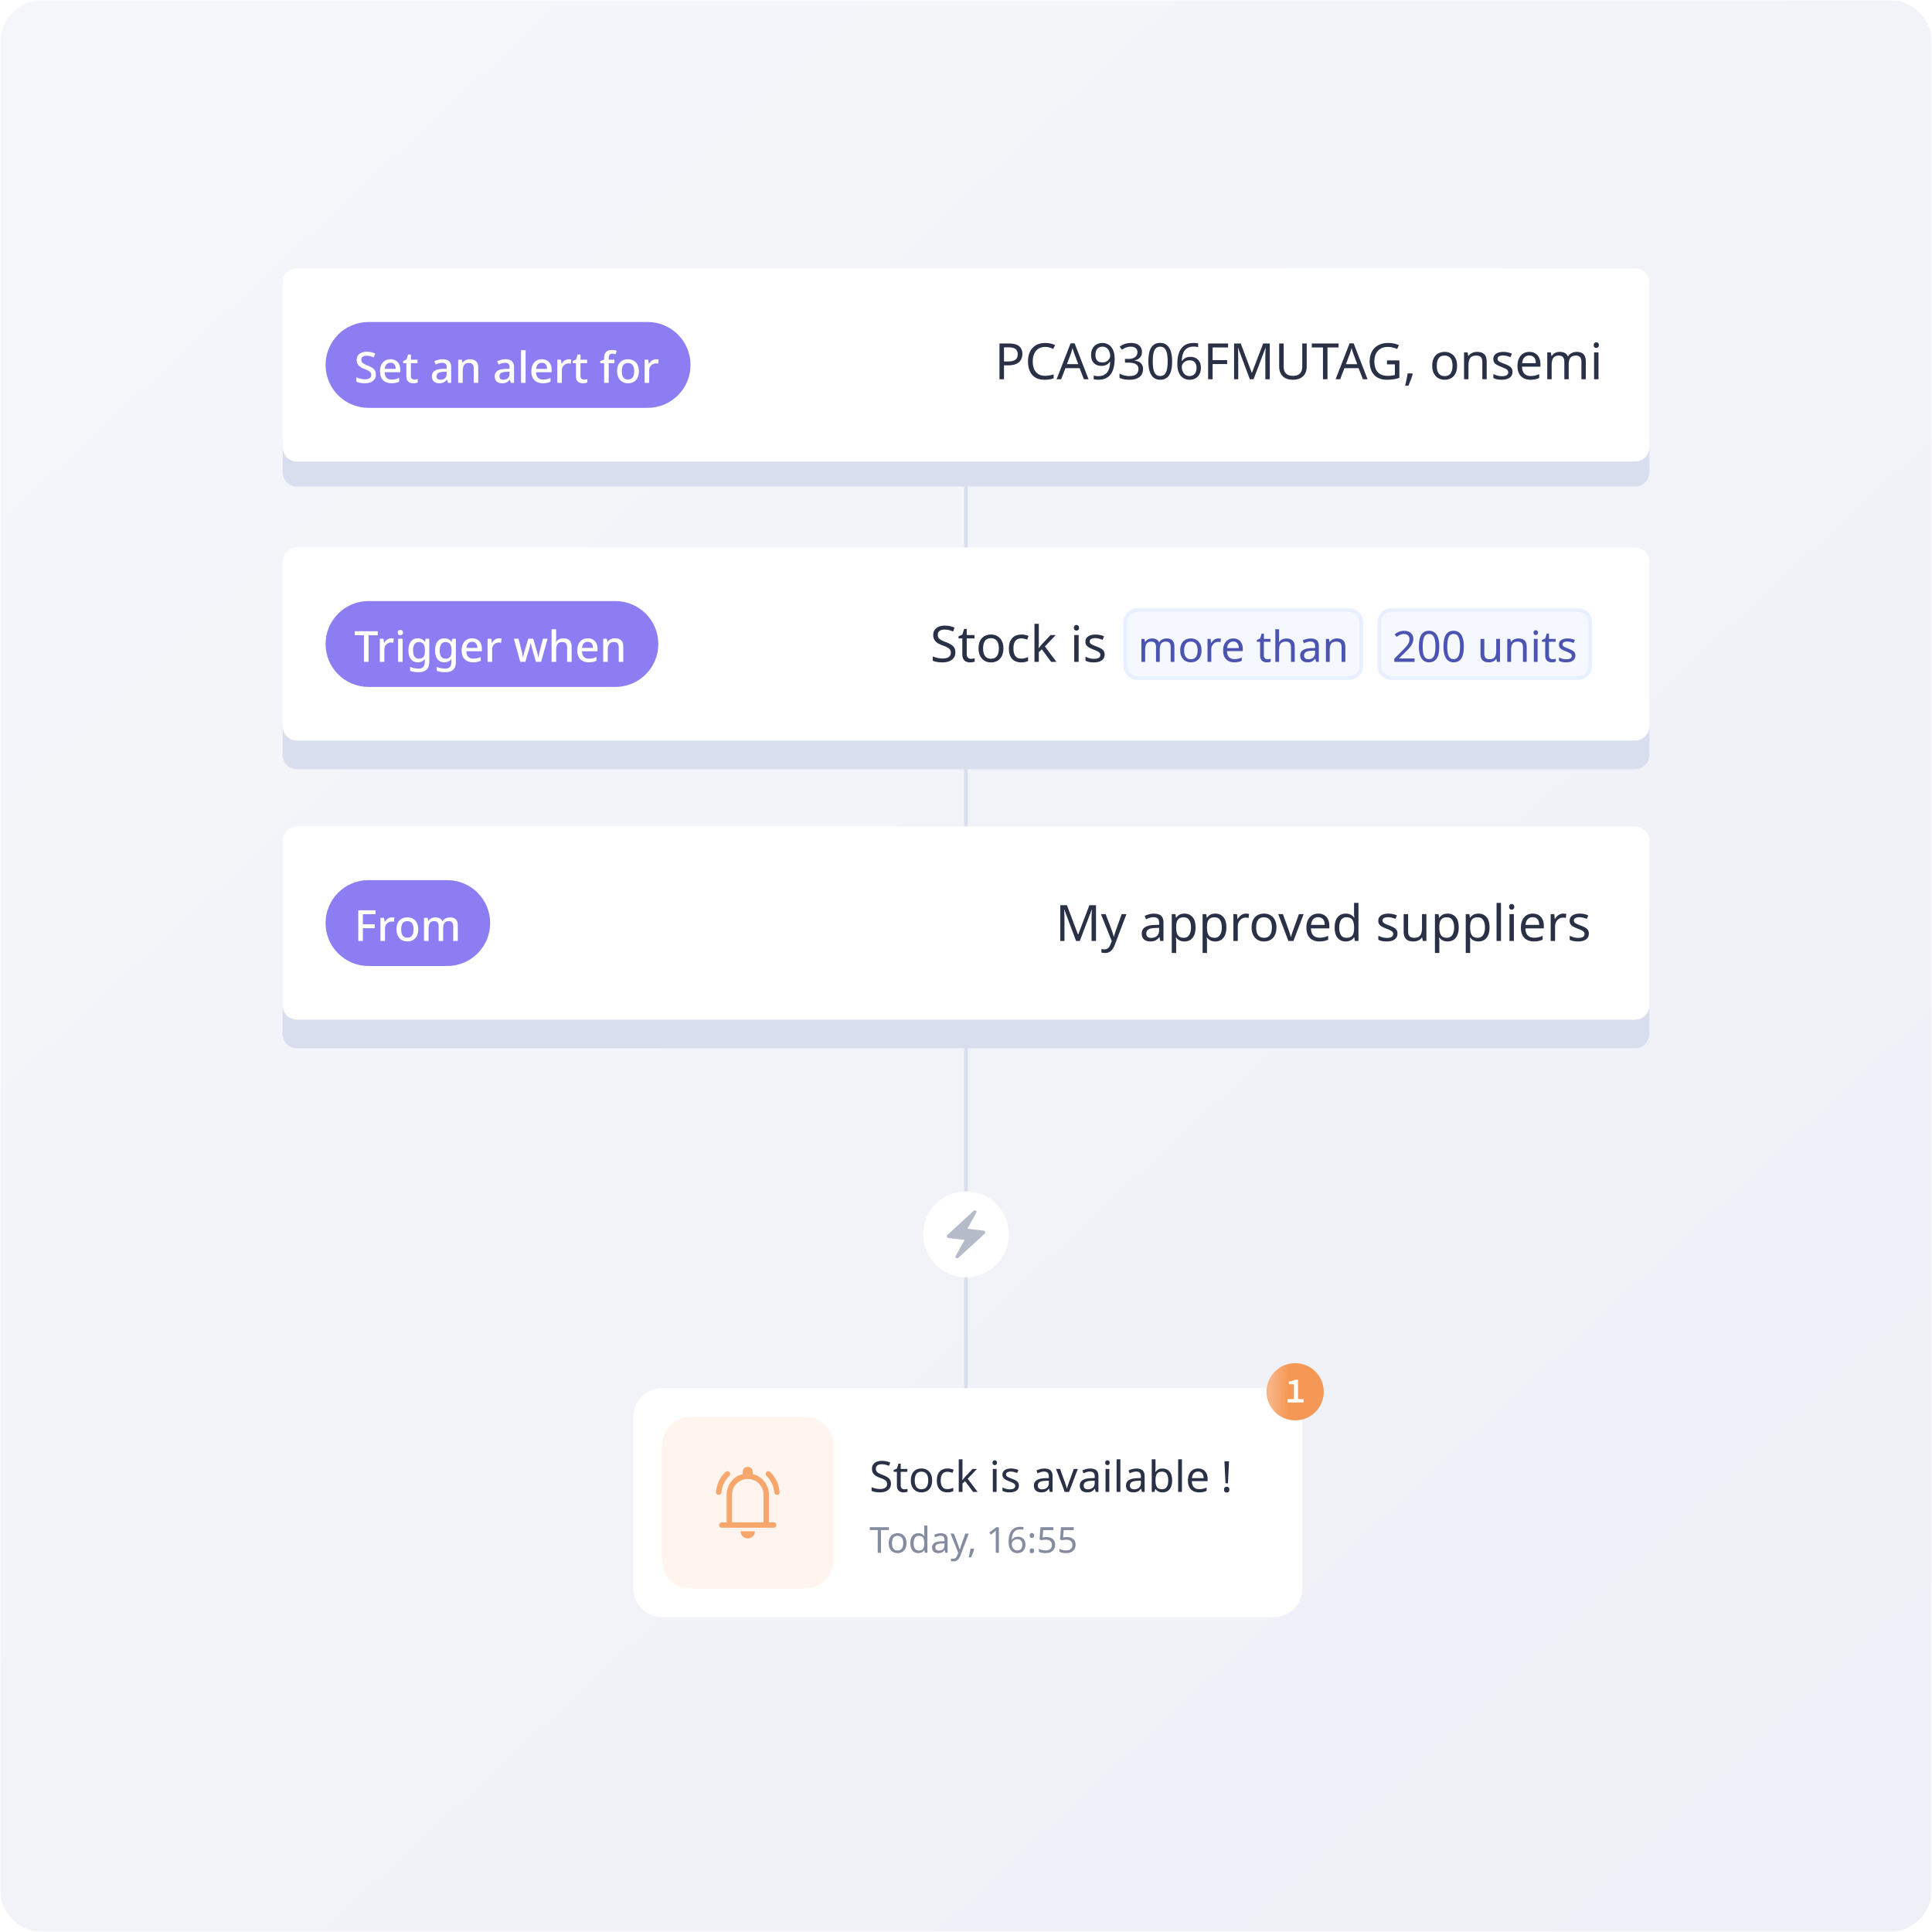 <svg xmlns="http://www.w3.org/2000/svg" width="720" height="720" fill="none"><g clip-path="url(#a)"><mask id="b" width="720" height="720" x="0" y="0" maskUnits="userSpaceOnUse" style="mask-type:luminance"><path fill="#fff" d="M720 0H0v720h720V0z"/></mask><g mask="url(#b)"><mask id="c" width="720" height="720" x="0" y="0" maskUnits="userSpaceOnUse" style="mask-type:luminance"><path fill="#fff" d="M720 0H0v720h720V0z"/></mask><g mask="url(#c)"><path fill="url(#d)" d="M704 0H16C7.163 0 0 7.163 0 16v688c0 8.837 7.163 16 16 16h688c8.837 0 16-7.163 16-16V16c0-8.837-7.163-16-16-16z"/><g filter="url(#e)"><path fill="#D8DEEE" d="M609.333 160H110.667a5.334 5.334 0 0 0-5.334 5.333V176a5.333 5.333 0 0 0 5.334 5.333h498.666a5.333 5.333 0 0 0 5.334-5.333v-10.667a5.334 5.334 0 0 0-5.334-5.333z"/></g><g filter="url(#f)"><path fill="#D8DEEE" d="M609.333 265.333H110.667a5.334 5.334 0 0 0-5.334 5.333v10.667a5.333 5.333 0 0 0 5.334 5.333h498.666a5.333 5.333 0 0 0 5.334-5.333v-10.667a5.334 5.334 0 0 0-5.334-5.333z"/></g><g filter="url(#g)"><path fill="#D8DEEE" d="M609.333 369.333H110.667a5.334 5.334 0 0 0-5.334 5.333v10.667a5.333 5.333 0 0 0 5.334 5.333h498.666a5.333 5.333 0 0 0 5.334-5.333v-10.667a5.334 5.334 0 0 0-5.334-5.333z"/></g><path fill="#D8DEEE" fill-rule="evenodd" d="M359.333 518.667V172h1.334v346.667h-1.334z" clip-rule="evenodd"/><path fill="#fff" d="M609.333 100H110.667a5.334 5.334 0 0 0-5.334 5.333v61.334a5.334 5.334 0 0 0 5.334 5.333h498.666a5.334 5.334 0 0 0 5.334-5.333v-61.334a5.334 5.334 0 0 0-5.334-5.333zm0 104H110.667a5.334 5.334 0 0 0-5.334 5.333v61.334a5.334 5.334 0 0 0 5.334 5.333h498.666a5.334 5.334 0 0 0 5.334-5.333v-61.334a5.334 5.334 0 0 0-5.334-5.333zm0 104H110.667a5.334 5.334 0 0 0-5.334 5.333v61.334a5.334 5.334 0 0 0 5.334 5.333h498.666a5.334 5.334 0 0 0 5.334-5.333v-61.334a5.334 5.334 0 0 0-5.334-5.333z"/><path fill="#2A3147" d="M376.005 128.006c1.743 0 3.012.342 3.808 1.026.796.685 1.195 1.649 1.195 2.894 0 .547-.093 1.076-.28 1.586a3.46 3.46 0 0 1-.877 1.344c-.411.399-.959.716-1.643.952-.684.224-1.524.336-2.52.336h-1.531v5.19h-1.68v-13.328h3.528zm-.149 1.437h-1.699v5.264h1.344c.847 0 1.55-.087 2.11-.261.56-.187.977-.479 1.25-.878.274-.398.411-.921.411-1.568 0-.858-.273-1.499-.821-1.922-.548-.424-1.412-.635-2.595-.635zm13.636-.149c-.709 0-1.351.124-1.923.373a3.735 3.735 0 0 0-1.456 1.064c-.398.46-.704 1.027-.914 1.699-.212.659-.318 1.406-.318 2.24 0 1.094.168 2.046.504 2.856.348.809.859 1.43 1.531 1.866.684.436 1.536.654 2.557.654.584 0 1.139-.05 1.662-.15.522-.1 1.032-.224 1.53-.373v1.456a8.085 8.085 0 0 1-1.549.411c-.523.086-1.152.13-1.885.13-1.358 0-2.49-.28-3.398-.84-.909-.56-1.593-1.356-2.053-2.389-.448-1.033-.672-2.247-.672-3.64 0-1.008.136-1.929.411-2.763a6.347 6.347 0 0 1 1.232-2.165 5.362 5.362 0 0 1 2.016-1.4c.796-.336 1.71-.504 2.744-.504.684 0 1.344.068 1.978.205.635.137 1.2.33 1.699.579l-.672 1.419a10.392 10.392 0 0 0-1.381-.504 5.686 5.686 0 0 0-1.643-.224zm14.444 12.04-1.605-4.126h-5.283l-1.587 4.126h-1.698l5.208-13.384h1.512l5.189 13.384h-1.736zm-3.603-9.651c-.037-.1-.098-.28-.186-.541a85.799 85.799 0 0 1-.262-.803 10.39 10.39 0 0 0-.186-.653c-.062.248-.131.504-.206.765-.061.249-.13.479-.205.691-.061.211-.117.392-.168.541l-1.512 4.032h4.219l-1.494-4.032zm15.059 2.016c0 .759-.056 1.519-.168 2.277a9.24 9.24 0 0 1-.541 2.128 6.035 6.035 0 0 1-1.083 1.774c-.461.51-1.045.914-1.755 1.213-.709.287-1.568.429-2.576.429a7.91 7.91 0 0 1-.877-.056 4.013 4.013 0 0 1-.803-.13v-1.4c.224.074.486.137.784.186.299.038.584.056.859.056.871 0 1.587-.142 2.147-.429a3.56 3.56 0 0 0 1.362-1.157 5.079 5.079 0 0 0 .728-1.718c.15-.66.236-1.35.262-2.072h-.112a3.484 3.484 0 0 1-.71.784 3.225 3.225 0 0 1-1.045.56c-.399.138-.872.206-1.419.206-.76 0-1.432-.156-2.016-.467a3.419 3.419 0 0 1-1.344-1.381c-.312-.598-.466-1.326-.466-2.184 0-.934.173-1.736.522-2.408a3.81 3.81 0 0 1 1.494-1.55c.634-.361 1.381-.541 2.24-.541.634 0 1.225.124 1.773.373a3.9 3.9 0 0 1 1.437 1.083c.411.485.728 1.095.952 1.829.236.734.355 1.599.355 2.595zm-4.517-4.499c-.772 0-1.407.255-1.904.766-.486.51-.728 1.288-.728 2.333 0 .859.205 1.537.616 2.035.422.485 1.069.728 1.941.728.597 0 1.113-.119 1.549-.355.435-.249.771-.56 1.008-.933.248-.374.374-.76.374-1.158 0-.398-.063-.796-.187-1.194a3.561 3.561 0 0 0-.523-1.12 2.655 2.655 0 0 0-.896-.803 2.548 2.548 0 0 0-1.25-.299zm14.694 1.923c0 .597-.112 1.114-.336 1.549a2.73 2.73 0 0 1-.97 1.064 4.014 4.014 0 0 1-1.456.579v.075c1.07.124 1.866.46 2.389 1.008.523.548.784 1.262.784 2.146 0 .772-.18 1.463-.541 2.072-.36.598-.92 1.064-1.68 1.4-.747.336-1.711.504-2.894.504-.696 0-1.344-.056-1.941-.168a6.053 6.053 0 0 1-1.717-.56v-1.53c.56.273 1.164.492 1.81.653.648.149 1.27.224 1.867.224 1.195 0 2.053-.231 2.576-.691.536-.473.803-1.12.803-1.941 0-.56-.15-1.008-.448-1.344-.286-.348-.71-.604-1.27-.765-.56-.162-1.232-.243-2.016-.243h-1.288v-1.4h1.307c.735 0 1.344-.105 1.829-.317.499-.212.872-.504 1.12-.878.262-.386.392-.827.392-1.325 0-.647-.217-1.145-.653-1.493-.435-.361-1.027-.542-1.773-.542-.472 0-.902.05-1.288.15a4.45 4.45 0 0 0-1.083.392 9.146 9.146 0 0 0-.989.578l-.822-1.12a7.197 7.197 0 0 1 1.102-.69 6.61 6.61 0 0 1 1.4-.504 6.97 6.97 0 0 1 1.661-.187c1.395 0 2.427.311 3.099.933.685.622 1.026 1.413 1.026 2.371zm11.243 3.528c0 1.083-.081 2.047-.243 2.893-.161.847-.422 1.568-.784 2.166a3.576 3.576 0 0 1-1.381 1.344c-.56.31-1.239.466-2.035.466-.996 0-1.822-.273-2.482-.821-.647-.548-1.132-1.332-1.456-2.352-.311-1.033-.467-2.265-.467-3.696 0-1.444.143-2.676.429-3.696.299-1.021.772-1.798 1.419-2.333.647-.548 1.5-.822 2.557-.822.996 0 1.823.274 2.483.822.66.535 1.151 1.312 1.475 2.333.324 1.02.485 2.252.485 3.696zm-7.205 0c0 1.22.086 2.233.261 3.043.187.809.479 1.418.877 1.829.411.399.952.597 1.624.597.672 0 1.207-.198 1.606-.597.41-.399.709-1.001.896-1.811.186-.821.28-1.841.28-3.061s-.094-2.228-.28-3.024c-.187-.809-.486-1.413-.896-1.811-.399-.41-.934-.616-1.606-.616s-1.213.206-1.624.616c-.398.398-.69 1.002-.877 1.811-.175.796-.261 1.804-.261 3.024zm9.152.989c0-.772.049-1.53.149-2.277.112-.747.299-1.45.56-2.109a5.673 5.673 0 0 1 1.083-1.774 4.593 4.593 0 0 1 1.736-1.213c.709-.299 1.568-.448 2.576-.448.261 0 .546.012.858.037.323.025.584.069.784.131v1.4a4.073 4.073 0 0 0-.765-.168 6.293 6.293 0 0 0-.84-.056c-.859 0-1.575.143-2.147.429a3.48 3.48 0 0 0-1.362 1.176 5.318 5.318 0 0 0-.71 1.718 11.98 11.98 0 0 0-.28 2.072h.112a3.252 3.252 0 0 1 1.736-1.363 4.48 4.48 0 0 1 1.419-.205c.771 0 1.443.161 2.016.485a3.256 3.256 0 0 1 1.363 1.381c.322.598.485 1.326.485 2.184 0 .922-.175 1.718-.523 2.39a3.7 3.7 0 0 1-1.474 1.549c-.623.361-1.37.541-2.24.541a4.432 4.432 0 0 1-1.774-.354 4.05 4.05 0 0 1-1.456-1.083c-.41-.485-.734-1.095-.97-1.829-.224-.747-.336-1.618-.336-2.614zm4.517 4.499c.784 0 1.419-.249 1.904-.747.485-.51.728-1.294.728-2.352 0-.846-.219-1.518-.653-2.016-.424-.497-1.064-.746-1.923-.746-.585 0-1.096.124-1.531.373a2.802 2.802 0 0 0-1.026.915 2.119 2.119 0 0 0-.355 1.157c0 .411.056.815.168 1.213.124.399.304.766.541 1.102.248.336.547.604.896.802.36.199.778.299 1.251.299zm8.629 1.195h-1.68v-13.328h7.448v1.474h-5.768v4.723h5.414v1.475h-5.414v5.656zm13.879 0-4.387-11.686h-.074c.025.249.044.566.056.952.025.386.044.809.056 1.27.013.448.018.908.018 1.381v8.083h-1.549v-13.328h2.483l4.106 10.92h.075l4.181-10.92h2.464v13.328h-1.661v-8.195c0-.436.007-.865.019-1.288.013-.436.032-.84.056-1.213.025-.386.044-.71.056-.971h-.075l-4.443 11.667h-1.381zm21.191-4.704c0 .921-.187 1.754-.56 2.501-.374.735-.946 1.319-1.718 1.755-.758.422-1.729.634-2.912.634-1.654 0-2.917-.448-3.789-1.344-.859-.908-1.288-2.102-1.288-3.584v-8.586h1.68v8.642c0 1.083.287 1.923.859 2.52.585.598 1.462.896 2.632.896.809 0 1.462-.142 1.96-.429.51-.299.884-.703 1.12-1.213.237-.523.354-1.12.354-1.792v-8.624h1.662v8.624zm7.737 4.704h-1.68V129.48h-4.163v-1.474h9.987v1.474h-4.144v11.854zm13.204 0-1.605-4.126h-5.283l-1.587 4.126h-1.698l5.208-13.384h1.512l5.189 13.384h-1.736zm-3.603-9.651a50.89 50.89 0 0 1-.448-1.344 11.13 11.13 0 0 0-.186-.653c-.063.248-.131.504-.206.765a7.53 7.53 0 0 1-.205.691c-.063.211-.119.392-.168.541l-1.512 4.032h4.219l-1.494-4.032zm12.584 2.613h4.611v6.534c-.723.236-1.451.41-2.184.522-.735.112-1.568.168-2.501.168-1.382 0-2.546-.273-3.491-.821-.947-.56-1.668-1.351-2.165-2.371-.486-1.033-.728-2.252-.728-3.658 0-1.394.273-2.601.821-3.622a5.75 5.75 0 0 1 2.352-2.37c1.032-.573 2.277-.859 3.733-.859.747 0 1.45.068 2.11.205.672.137 1.293.33 1.866.579l-.634 1.456a9.642 9.642 0 0 0-1.606-.541 7.331 7.331 0 0 0-1.829-.224c-1.059 0-1.967.217-2.725.653a4.26 4.26 0 0 0-1.736 1.867c-.399.796-.598 1.748-.598 2.856 0 1.057.168 1.997.504 2.818.348.81.89 1.444 1.624 1.904.734.448 1.699.672 2.894.672.397 0 .746-.012 1.045-.037.311-.037.591-.081.84-.131.261-.049.504-.1.728-.149v-3.957h-2.931v-1.494zm9.567 5.078c-.112.436-.255.908-.429 1.418a22.095 22.095 0 0 1-.579 1.512c-.199.511-.399.99-.597 1.438h-1.214c.124-.474.243-.983.355-1.531a35.576 35.576 0 0 0 .579-3.043h1.754l.131.206zm16.545-3.062c0 .834-.112 1.575-.336 2.222a4.456 4.456 0 0 1-.933 1.624c-.399.448-.889.79-1.475 1.026-.572.224-1.213.336-1.922.336-.66 0-1.27-.112-1.83-.336a4.13 4.13 0 0 1-1.456-1.026 4.915 4.915 0 0 1-.97-1.624c-.224-.647-.336-1.388-.336-2.222 0-1.108.186-2.041.56-2.8.373-.771.908-1.356 1.605-1.754.697-.411 1.524-.616 2.483-.616.908 0 1.705.205 2.389.616.697.398 1.239.983 1.624 1.754.399.759.597 1.692.597 2.8zm-7.56 0c0 .784.1 1.468.299 2.054.212.572.535 1.014.971 1.325.436.311.989.467 1.661.467s1.225-.156 1.661-.467c.436-.311.754-.753.952-1.325.212-.586.318-1.27.318-2.054 0-.796-.106-1.474-.318-2.034-.212-.56-.534-.99-.97-1.288-.423-.312-.978-.467-1.662-.467-1.02 0-1.761.336-2.221 1.008-.46.672-.691 1.599-.691 2.781zm14.98-5.17c1.195 0 2.096.292 2.707.877.609.572.915 1.505.915 2.8v6.515h-1.624v-6.403c0-.809-.182-1.412-.542-1.811-.361-.398-.928-.597-1.698-.597-1.108 0-1.874.311-2.296.933-.424.623-.635 1.519-.635 2.688v5.19h-1.643v-10.006h1.326l.242 1.363h.094c.224-.349.497-.635.821-.859.336-.236.703-.41 1.101-.522a4.523 4.523 0 0 1 1.232-.168zm13.238 7.429c0 .647-.163 1.188-.486 1.624-.324.436-.784.765-1.381.989-.597.224-1.307.336-2.128.336-.697 0-1.301-.056-1.811-.168a5.556 5.556 0 0 1-1.325-.466v-1.494c.397.199.877.386 1.437.56a6.344 6.344 0 0 0 1.736.243c.834 0 1.438-.131 1.811-.392.373-.273.56-.635.56-1.083 0-.249-.069-.473-.205-.672-.138-.198-.387-.398-.747-.597-.349-.199-.853-.423-1.512-.672a14.115 14.115 0 0 1-1.661-.747c-.462-.249-.816-.548-1.064-.896-.25-.348-.374-.796-.374-1.344 0-.846.342-1.499 1.027-1.96.696-.46 1.605-.69 2.725-.69.61 0 1.176.062 1.699.186a6.984 6.984 0 0 1 1.493.486l-.56 1.306a6.126 6.126 0 0 0-.877-.317 5.762 5.762 0 0 0-.915-.224 4.87 4.87 0 0 0-.952-.093c-.672 0-1.189.112-1.549.336-.349.211-.523.504-.523.877 0 .273.08.511.243.709.161.187.429.374.803.56.385.175.896.386 1.53.635.635.236 1.176.479 1.624.728.448.249.79.553 1.027.915.236.348.355.79.355 1.325zm6.281-7.429c.859 0 1.593.186 2.203.56a3.593 3.593 0 0 1 1.418 1.586c.336.672.504 1.463.504 2.371v.989h-6.85c.025 1.132.31 1.998.858 2.595.56.585 1.338.877 2.334.877.634 0 1.194-.056 1.68-.168a10.072 10.072 0 0 0 1.53-.522v1.437a7.364 7.364 0 0 1-1.512.485c-.497.112-1.089.168-1.773.168-.945 0-1.785-.193-2.52-.578-.721-.386-1.288-.959-1.699-1.718-.398-.772-.597-1.71-.597-2.818 0-1.095.18-2.035.541-2.819.374-.784.89-1.388 1.55-1.811.672-.423 1.449-.634 2.333-.634zm-.019 1.344c-.784 0-1.406.255-1.866.765-.448.497-.716 1.195-.803 2.091h5.096c0-.572-.087-1.071-.261-1.494a2.116 2.116 0 0 0-.803-.989c-.348-.249-.803-.373-1.363-.373zm17.667-1.344c1.133 0 1.979.292 2.539.877.56.572.84 1.505.84 2.8v6.515h-1.624v-6.44c0-.784-.168-1.375-.504-1.774-.323-.398-.834-.597-1.531-.597-.971 0-1.667.28-2.091.84-.41.56-.616 1.375-.616 2.445v5.526h-1.624v-6.44c0-.523-.074-.959-.224-1.307-.149-.361-.373-.629-.672-.803-.298-.174-.684-.261-1.157-.261-.672 0-1.2.143-1.587.429-.385.274-.665.679-.84 1.214-.161.534-.242 1.194-.242 1.978v5.19h-1.643v-10.006h1.325l.243 1.363h.093c.212-.349.467-.635.766-.859.312-.236.653-.41 1.026-.522.374-.112.76-.168 1.158-.168.772 0 1.413.136 1.922.41.523.274.903.697 1.139 1.27h.093a3.118 3.118 0 0 1 1.363-1.27 4.304 4.304 0 0 1 1.848-.41zm8.112.186v10.006h-1.643v-10.006h1.643zm-.803-3.752c.25 0 .467.087.654.262.2.161.298.423.298.784 0 .348-.098.609-.298.784a.928.928 0 0 1-.654.261.973.973 0 0 1-.69-.261c-.187-.175-.28-.436-.28-.784 0-.361.093-.623.28-.784a.97.97 0 0 1 .69-.262zM356.037 243.102c0 .796-.193 1.474-.578 2.034-.386.548-.94.971-1.662 1.27-.709.298-1.549.448-2.52.448-.497 0-.977-.026-1.437-.075a10.644 10.644 0 0 1-1.232-.205 5.73 5.73 0 0 1-.989-.355v-1.605c.448.198 1.001.38 1.661.541a8.865 8.865 0 0 0 2.072.243c.66 0 1.213-.087 1.661-.262.448-.174.784-.422 1.008-.746.224-.324.336-.703.336-1.139 0-.436-.093-.803-.28-1.101-.186-.299-.51-.572-.97-.822-.448-.261-1.076-.534-1.886-.821a11.809 11.809 0 0 1-1.512-.672 4.648 4.648 0 0 1-1.064-.84 3.222 3.222 0 0 1-.653-1.064 4.247 4.247 0 0 1-.205-1.381c0-.71.18-1.314.541-1.811.361-.511.859-.903 1.493-1.176.647-.273 1.388-.411 2.222-.411.734 0 1.406.068 2.016.206a8.676 8.676 0 0 1 1.661.541l-.523 1.437a9.998 9.998 0 0 0-1.512-.504 6.735 6.735 0 0 0-1.68-.205c-.56 0-1.026.081-1.4.243-.373.161-.653.392-.84.69-.186.287-.28.623-.28 1.008 0 .448.094.822.28 1.12.187.299.492.567.915.803.423.236.996.492 1.717.765.784.287 1.444.598 1.979.934.548.324.959.716 1.232 1.176.287.46.429 1.038.429 1.736zm5.803 2.408c.248 0 .504-.019.765-.056.262-.05.472-.1.635-.15v1.251c-.175.087-.424.156-.747.205a4.88 4.88 0 0 1-.933.094 3.965 3.965 0 0 1-1.456-.262c-.436-.186-.791-.504-1.064-.952-.275-.448-.411-1.076-.411-1.885v-5.824h-1.418v-.784l1.437-.653.653-2.128h.971v2.296h2.893v1.269h-2.893v5.787c0 .609.143 1.064.429 1.362.299.287.678.43 1.139.43zm12.101-3.864c0 .833-.112 1.574-.336 2.221a4.42 4.42 0 0 1-.933 1.624 3.87 3.87 0 0 1-1.475 1.027c-.572.224-1.213.336-1.922.336-.659 0-1.27-.112-1.83-.336a4.132 4.132 0 0 1-1.456-1.027 4.922 4.922 0 0 1-.97-1.624c-.224-.647-.336-1.388-.336-2.221 0-1.108.186-2.042.56-2.8.373-.772.909-1.356 1.605-1.755.697-.411 1.525-.616 2.483-.616.909 0 1.705.205 2.389.616.697.399 1.239.983 1.624 1.755.399.758.597 1.692.597 2.8zm-7.56 0c0 .784.1 1.468.299 2.053.212.572.536 1.015.971 1.325.436.311.989.467 1.661.467s1.227-.156 1.661-.467c.436-.31.754-.753.952-1.325.212-.585.318-1.269.318-2.053 0-.796-.106-1.475-.318-2.035-.21-.56-.534-.989-.97-1.288-.423-.311-.976-.467-1.662-.467-1.02 0-1.76.336-2.221 1.008-.46.672-.691 1.599-.691 2.782zm14.178 5.208c-.884 0-1.675-.18-2.371-.542-.685-.361-1.227-.921-1.624-1.68-.387-.758-.579-1.729-.579-2.912 0-1.232.206-2.233.616-3.005.411-.772.964-1.337 1.662-1.699.709-.361 1.512-.541 2.408-.541a6.38 6.38 0 0 1 1.474.168c.472.1.859.224 1.158.373l-.504 1.363a9.875 9.875 0 0 0-1.046-.317c-.398-.1-.772-.15-1.12-.15-.672 0-1.226.143-1.661.43-.436.286-.76.709-.971 1.269-.212.56-.317 1.257-.317 2.091 0 .796.105 1.474.317 2.034.211.56.528.983.952 1.27.423.286.952.429 1.587.429a5.49 5.49 0 0 0 1.437-.168 7.042 7.042 0 0 0 1.158-.411v1.456c-.336.175-.71.306-1.12.392-.399.1-.884.15-1.456.15zm6.578-6.963c0 .199-.012.46-.037.784-.012.324-.024.604-.037.84h.074c.075-.1.187-.243.336-.429l.448-.56c.163-.199.299-.362.411-.486l3.192-3.378h1.923l-4.051 4.274 4.331 5.731h-1.979L388.276 242l-1.139.99v3.677h-1.624V232.48h1.624v7.411zm14.84-3.229v10.005h-1.642v-10.005h1.642zm-.802-3.752c.248 0 .466.086.653.261.199.161.299.423.299.784 0 .348-.1.609-.299.784a.925.925 0 0 1-.653.261.97.97 0 0 1-.691-.261c-.187-.175-.28-.436-.28-.784 0-.361.093-.623.28-.784a.97.97 0 0 1 .691-.261zm10.486 10.994c0 .647-.161 1.188-.485 1.624-.324.436-.784.766-1.381.99-.598.224-1.307.336-2.128.336-.698 0-1.3-.056-1.811-.168a5.529 5.529 0 0 1-1.325-.467v-1.493c.398.198.877.385 1.437.56a6.38 6.38 0 0 0 1.736.242c.833 0 1.437-.13 1.811-.392.373-.273.56-.634.56-1.082 0-.25-.068-.474-.206-.672-.137-.199-.385-.399-.746-.598-.348-.198-.852-.422-1.512-.672a14.39 14.39 0 0 1-1.662-.746c-.46-.25-.814-.548-1.064-.896-.249-.348-.373-.796-.373-1.344 0-.847.343-1.5 1.027-1.96.697-.46 1.605-.691 2.725-.691.609 0 1.176.063 1.699.187a6.983 6.983 0 0 1 1.493.485l-.56 1.307a6.127 6.127 0 0 0-.877-.318 5.762 5.762 0 0 0-.915-.224 4.855 4.855 0 0 0-.952-.093c-.672 0-1.188.112-1.549.336-.348.212-.523.504-.523.877 0 .274.081.511.243.71.161.186.429.373.802.56.386.174.896.385 1.531.634.635.236 1.176.479 1.624.728.448.25.791.554 1.027.915.236.348.354.791.354 1.325zm-10.637 106.763-4.387-11.685h-.074c.025.249.044.566.056.952.025.385.044.809.056 1.269.012.448.018.908.018 1.381v8.083h-1.549v-13.328h2.483l4.106 10.92h.075l4.181-10.92h2.464v13.328h-1.661v-8.195c0-.436.007-.865.019-1.288.012-.436.03-.84.056-1.213.025-.385.044-.709.056-.971h-.075l-4.443 11.667h-1.381zm9.263-10.005h1.754l2.166 5.693c.125.336.237.66.336.971.112.31.212.616.298.914.088.287.156.567.206.84h.074c.075-.31.194-.716.355-1.213.163-.511.331-1.02.504-1.531l2.035-5.674h1.773l-4.312 11.386a7.296 7.296 0 0 1-.84 1.624 3.187 3.187 0 0 1-1.157 1.083c-.448.261-.995.392-1.643.392-.299 0-.56-.019-.784-.056a5.3 5.3 0 0 1-.579-.093v-1.307c.138.025.299.049.486.075.2.025.405.037.616.037.386 0 .716-.075.989-.224.287-.137.529-.343.728-.616.2-.261.368-.572.504-.933l.523-1.326-4.032-10.042zm19.722-.168c1.219 0 2.122.268 2.707.802.584.535.877 1.388.877 2.558v6.813h-1.194l-.318-1.419h-.074a5.735 5.735 0 0 1-.896.915 2.966 2.966 0 0 1-1.046.523c-.386.112-.858.168-1.418.168a4.012 4.012 0 0 1-1.624-.318 2.488 2.488 0 0 1-1.12-.97c-.275-.448-.411-1.008-.411-1.68 0-.996.392-1.762 1.176-2.296.784-.548 1.991-.847 3.621-.896l1.699-.056v-.598c0-.833-.181-1.412-.541-1.736-.362-.324-.872-.485-1.531-.485-.523 0-1.021.081-1.493.243a9.866 9.866 0 0 0-1.326.522l-.504-1.232a7.154 7.154 0 0 1 1.55-.597 6.594 6.594 0 0 1 1.866-.261zm.486 5.338c-1.246.05-2.11.25-2.595.598-.473.348-.709.84-.709 1.474 0 .56.168.971.504 1.232.348.262.789.392 1.325.392.845 0 1.549-.23 2.109-.69.56-.474.84-1.195.84-2.166v-.896l-1.474.056zm10.948-5.357c1.232 0 2.221.429 2.968 1.288.76.859 1.138 2.153 1.138 3.883 0 1.132-.173 2.09-.522 2.874-.336.772-.815 1.356-1.438 1.755-.609.385-1.33.579-2.165.579-.509 0-.964-.068-1.363-.206a3.785 3.785 0 0 1-1.026-.522 4.387 4.387 0 0 1-.71-.728h-.112a17.23 17.23 0 0 1 .112 1.642v4.107h-1.642v-14.485h1.344l.224 1.362h.074c.2-.286.436-.548.71-.784a3.325 3.325 0 0 1 1.008-.56c.398-.137.865-.205 1.4-.205zm-.299 1.381c-.672 0-1.213.131-1.624.392-.411.25-.709.628-.896 1.139-.187.511-.285 1.157-.299 1.941v.318c0 .821.088 1.518.262 2.09.174.572.466 1.008.877 1.307.424.299.996.448 1.717.448.611 0 1.108-.168 1.494-.504.398-.336.69-.791.877-1.363.2-.585.299-1.25.299-1.997 0-1.145-.224-2.06-.672-2.744-.435-.684-1.114-1.027-2.035-1.027zm11.784-1.381c1.232 0 2.221.429 2.968 1.288.759.859 1.139 2.153 1.139 3.883 0 1.132-.175 2.09-.523 2.874-.336.772-.816 1.356-1.437 1.755-.611.385-1.332.579-2.166.579-.51 0-.965-.068-1.362-.206a3.748 3.748 0 0 1-1.027-.522 4.264 4.264 0 0 1-.709-.728h-.112c.024.212.049.478.074.802.024.324.038.604.038.84v4.107h-1.643v-14.485h1.344l.224 1.362h.075c.198-.286.434-.548.709-.784a3.301 3.301 0 0 1 1.008-.56c.397-.137.864-.205 1.4-.205zm-.299 1.381c-.672 0-1.213.131-1.624.392-.41.25-.709.628-.896 1.139-.186.511-.286 1.157-.298 1.941v.318c0 .821.086 1.518.261 2.09.173.572.467 1.008.877 1.307.423.299.995.448 1.718.448.609 0 1.106-.168 1.493-.504.397-.336.691-.791.877-1.363.199-.585.299-1.25.299-1.997 0-1.145-.224-2.06-.672-2.744-.436-.684-1.115-1.027-2.035-1.027zm11.69-1.381c.186 0 .385.012.597.037.224.012.416.038.579.075l-.206 1.512a5.542 5.542 0 0 0-1.082-.131c-.387 0-.754.082-1.102.243-.349.161-.66.392-.933.691a3.135 3.135 0 0 0-.653 1.045c-.15.411-.224.871-.224 1.381v5.339h-1.643v-10.005h1.344l.187 1.829h.074c.211-.373.467-.709.766-1.008a3.29 3.29 0 0 1 1.026-.728 2.87 2.87 0 0 1 1.27-.28zm11.378 5.171c0 .833-.112 1.574-.336 2.221a4.448 4.448 0 0 1-.933 1.624 3.902 3.902 0 0 1-1.475 1.027c-.573.224-1.213.336-1.922.336-.66 0-1.27-.112-1.83-.336a4.132 4.132 0 0 1-1.456-1.027 4.905 4.905 0 0 1-.97-1.624c-.224-.647-.336-1.388-.336-2.221 0-1.108.186-2.042.56-2.8.373-.772.908-1.356 1.605-1.755.696-.411 1.524-.616 2.483-.616.908 0 1.704.205 2.389.616.696.399 1.237.983 1.624 1.755.397.758.597 1.692.597 2.8zm-7.56 0c0 .784.099 1.468.299 2.053.211.572.535 1.015.971 1.325.434.311.989.467 1.661.467s1.225-.156 1.661-.467c.435-.31.752-.753.952-1.325.211-.585.318-1.269.318-2.053 0-.796-.107-1.475-.318-2.035-.212-.56-.536-.989-.97-1.288-.424-.311-.978-.467-1.662-.467-1.021 0-1.761.336-2.221 1.008-.461.672-.691 1.599-.691 2.782zm12.002 5.021-3.79-10.005h1.755l2.128 5.898c.099.274.205.579.317.915.112.336.211.66.299.971.087.298.149.553.187.765h.074c.05-.212.118-.473.206-.784.098-.311.205-.635.317-.971.124-.336.229-.634.317-.896l2.128-5.898h1.755l-3.808 10.005h-1.885zm11.14-10.192c.858 0 1.593.187 2.202.56a3.592 3.592 0 0 1 1.419 1.587c.336.672.504 1.462.504 2.37v.99h-6.851c.026 1.132.311 1.997.859 2.594.56.586 1.337.878 2.333.878.635 0 1.195-.056 1.68-.168a10.09 10.09 0 0 0 1.531-.523v1.437a7.407 7.407 0 0 1-1.512.486c-.497.112-1.089.168-1.773.168-.946 0-1.786-.194-2.52-.579-.722-.385-1.288-.959-1.699-1.717-.399-.772-.597-1.711-.597-2.819 0-1.095.18-2.035.541-2.819.373-.784.889-1.388 1.549-1.81.672-.423 1.45-.635 2.334-.635zm-.019 1.344c-.784 0-1.407.255-1.867.765-.448.498-.716 1.195-.802 2.091h5.096c0-.572-.087-1.071-.262-1.493a2.106 2.106 0 0 0-.802-.99c-.348-.249-.803-.373-1.363-.373zm10.237 9.035c-1.244 0-2.24-.43-2.986-1.288-.747-.871-1.12-2.166-1.12-3.883s.373-3.012 1.12-3.883c.76-.884 1.761-1.325 3.005-1.325.523 0 .977.068 1.363.205.386.124.722.299 1.008.523.286.224.529.473.728.747h.112a17.988 17.988 0 0 0-.075-.71 11.065 11.065 0 0 1-.037-.765v-3.995h1.642v14.187h-1.325l-.243-1.344h-.074a3.893 3.893 0 0 1-.728.784 3.484 3.484 0 0 1-1.027.541c-.385.138-.84.206-1.363.206zm.262-1.363c1.058 0 1.798-.287 2.221-.859.436-.585.653-1.462.653-2.632v-.298c0-1.244-.205-2.196-.616-2.856-.41-.672-1.169-1.008-2.277-1.008-.883 0-1.549.354-1.997 1.064-.435.697-.654 1.636-.654 2.818 0 1.195.219 2.122.654 2.782.448.66 1.12.989 2.016.989zm19.04-1.587c0 .647-.162 1.188-.486 1.624-.322.436-.784.766-1.381.99-.597.224-1.307.336-2.128.336-.696 0-1.3-.056-1.811-.168a5.56 5.56 0 0 1-1.325-.467v-1.493c.399.198.877.385 1.437.56a6.397 6.397 0 0 0 1.736.242c.835 0 1.438-.13 1.811-.392.373-.273.56-.634.56-1.082 0-.25-.068-.474-.205-.672-.136-.199-.386-.399-.747-.598-.348-.198-.852-.422-1.512-.672-.647-.249-1.2-.497-1.661-.746-.46-.25-.815-.548-1.064-.896-.248-.348-.374-.796-.374-1.344 0-.847.343-1.5 1.027-1.96.697-.46 1.605-.691 2.725-.691.611 0 1.176.063 1.699.187a6.946 6.946 0 0 1 1.493.485l-.56 1.307a6.04 6.04 0 0 0-.877-.318 5.736 5.736 0 0 0-.915-.224 4.847 4.847 0 0 0-.952-.093c-.672 0-1.188.112-1.549.336-.348.212-.523.504-.523.877 0 .274.082.511.243.71.163.186.429.373.803.56.386.174.896.385 1.53.634.635.236 1.176.479 1.624.728.448.25.791.554 1.027.915.237.348.355.791.355 1.325zm10.781-7.242v10.005h-1.344l-.243-1.325h-.074a2.717 2.717 0 0 1-.822.858 3.523 3.523 0 0 1-1.101.486 4.607 4.607 0 0 1-1.251.168c-.797 0-1.469-.124-2.016-.374a2.619 2.619 0 0 1-1.213-1.194c-.275-.535-.411-1.226-.411-2.072v-6.552h1.662v6.44c0 .796.18 1.393.541 1.792.36.398.92.597 1.68.597.747 0 1.331-.137 1.755-.411.434-.286.74-.697.914-1.232.187-.548.28-1.206.28-1.978v-5.208h1.643zm7.936-.187c1.232 0 2.221.429 2.968 1.288.759.859 1.139 2.153 1.139 3.883 0 1.132-.175 2.09-.523 2.874-.336.772-.815 1.356-1.437 1.755-.61.385-1.332.579-2.166.579-.51 0-.964-.068-1.362-.206a3.777 3.777 0 0 1-1.027-.522 4.34 4.34 0 0 1-.709-.728h-.112c.025.212.049.478.074.802.026.324.038.604.038.84v4.107h-1.643v-14.485h1.344l.224 1.362h.075c.198-.286.436-.548.709-.784a3.349 3.349 0 0 1 1.008-.56c.399-.137.865-.205 1.4-.205zm-.299 1.381c-.672 0-1.213.131-1.624.392-.41.25-.709.628-.896 1.139-.186.511-.286 1.157-.298 1.941v.318c0 .821.086 1.518.261 2.09.175.572.467 1.008.877 1.307.423.299.996.448 1.718.448.609 0 1.108-.168 1.493-.504.399-.336.691-.791.877-1.363.199-.585.299-1.25.299-1.997 0-1.145-.224-2.06-.672-2.744-.436-.684-1.113-1.027-2.035-1.027zM551 340.475c1.232 0 2.221.429 2.968 1.288.76.859 1.139 2.153 1.139 3.883 0 1.132-.174 2.09-.523 2.874-.336.772-.815 1.356-1.437 1.755-.61.385-1.331.579-2.166.579-.509 0-.964-.068-1.362-.206a3.792 3.792 0 0 1-1.027-.522 4.42 4.42 0 0 1-.709-.728h-.112c.025.212.05.478.074.802.026.324.038.604.038.84v4.107h-1.643v-14.485h1.344l.224 1.362h.075c.2-.286.436-.548.709-.784a3.349 3.349 0 0 1 1.008-.56c.399-.137.865-.205 1.4-.205zm-.299 1.381c-.672 0-1.213.131-1.624.392-.41.25-.709.628-.896 1.139-.186.511-.285 1.157-.298 1.941v.318c0 .821.088 1.518.261 2.09.175.572.467 1.008.877 1.307.424.299.996.448 1.718.448.61 0 1.108-.168 1.493-.504.399-.336.691-.791.877-1.363.2-.585.299-1.25.299-1.997 0-1.145-.224-2.06-.672-2.744-.435-.684-1.113-1.027-2.035-1.027zm8.667 8.811h-1.643V336.48h1.643v14.187zm4.812-10.005v10.005h-1.643v-10.005h1.643zm-.803-3.752c.25 0 .467.086.654.261.198.161.298.423.298.784 0 .348-.1.609-.298.784a.924.924 0 0 1-.654.261.969.969 0 0 1-.69-.261c-.187-.175-.28-.436-.28-.784 0-.361.093-.623.28-.784a.969.969 0 0 1 .69-.261zm7.836 3.565c.859 0 1.594.187 2.203.56a3.586 3.586 0 0 1 1.419 1.587c.336.672.504 1.462.504 2.37v.99h-6.851c.025 1.132.312 1.997.859 2.594.56.586 1.338.878 2.333.878.635 0 1.195-.056 1.68-.168a10.053 10.053 0 0 0 1.531-.523v1.437a7.368 7.368 0 0 1-1.512.486c-.498.112-1.088.168-1.774.168-.945 0-1.785-.194-2.52-.579-.721-.385-1.288-.959-1.698-1.717-.398-.772-.598-1.711-.598-2.819 0-1.095.182-2.035.542-2.819.373-.784.89-1.388 1.549-1.81.672-.423 1.451-.635 2.333-.635zm-.018 1.344c-.784 0-1.406.255-1.867.765-.448.498-.715 1.195-.803 2.091h5.096c0-.572-.086-1.071-.261-1.493a2.096 2.096 0 0 0-.803-.99c-.348-.249-.802-.373-1.362-.373zm11.358-1.344c.187 0 .386.012.598.037.224.012.416.038.578.075l-.205 1.512a5.649 5.649 0 0 0-1.083-.131c-.386 0-.753.082-1.101.243-.349.161-.66.392-.933.691a3.153 3.153 0 0 0-.654 1.045 4.029 4.029 0 0 0-.224 1.381v5.339h-1.642v-10.005h1.344l.186 1.829h.075c.211-.373.467-.709.765-1.008.299-.311.64-.553 1.027-.728.385-.187.808-.28 1.269-.28zm9.559 7.429c0 .647-.163 1.188-.485 1.624-.324.436-.784.766-1.382.99-.597.224-1.306.336-2.128.336-.697 0-1.301-.056-1.81-.168a5.521 5.521 0 0 1-1.326-.467v-1.493c.398.198.878.385 1.438.56.572.161 1.15.242 1.736.242.833 0 1.437-.13 1.81-.392.374-.273.56-.634.56-1.082 0-.25-.069-.474-.205-.672-.137-.199-.387-.399-.747-.598-.349-.198-.853-.422-1.512-.672a14.291 14.291 0 0 1-1.661-.746c-.461-.25-.816-.548-1.064-.896-.249-.348-.373-.796-.373-1.344 0-.847.341-1.5 1.026-1.96.696-.46 1.606-.691 2.726-.691.609 0 1.176.063 1.698.187a7.01 7.01 0 0 1 1.494.485l-.56 1.307a6.185 6.185 0 0 0-.878-.318 5.75 5.75 0 0 0-.914-.224 4.878 4.878 0 0 0-.952-.093c-.672 0-1.19.112-1.55.336-.349.212-.522.504-.522.877 0 .274.08.511.242.71.162.186.43.373.803.56.385.174.896.385 1.531.634.634.236 1.176.479 1.624.728.448.25.789.554 1.026.915.236.348.355.791.355 1.325z"/><path fill="#8D7DF3" d="M241.333 120h-104c-8.836 0-16 7.163-16 16s7.164 16 16 16h104c8.837 0 16-7.163 16-16s-7.163-16-16-16z"/><path fill="#fff" d="M140.08 139.579c0 .682-.165 1.264-.496 1.744-.331.48-.805.853-1.424 1.12-.619.256-1.355.384-2.208.384-.416 0-.816-.027-1.2-.08a7.802 7.802 0 0 1-1.072-.192 4.493 4.493 0 0 1-.88-.32v-1.632c.427.192.928.368 1.504.528a7.002 7.002 0 0 0 1.76.224c.512 0 .939-.07 1.28-.208.341-.139.597-.331.768-.576.171-.246.256-.534.256-.864 0-.352-.091-.646-.272-.88-.171-.246-.443-.47-.816-.672-.363-.214-.853-.438-1.472-.672a9.122 9.122 0 0 1-1.168-.528 4.67 4.67 0 0 1-.912-.704 2.825 2.825 0 0 1-.592-.928c-.139-.352-.208-.763-.208-1.232 0-.63.155-1.168.464-1.616.32-.448.757-.79 1.312-1.024.555-.246 1.2-.368 1.936-.368a7.19 7.19 0 0 1 1.712.192c.533.117 1.04.282 1.52.496l-.544 1.424c-.437-.182-.88-.331-1.328-.448a5.504 5.504 0 0 0-1.408-.176c-.427 0-.784.064-1.072.192a1.487 1.487 0 0 0-.656.528 1.455 1.455 0 0 0-.208.784c0 .352.08.645.24.88.16.234.416.453.768.656.352.192.816.405 1.392.64.64.245 1.184.512 1.632.8.459.288.805.634 1.04 1.04.235.394.352.89.352 1.488zm5.437-5.696c.758 0 1.408.16 1.952.48.544.309.96.757 1.248 1.344.299.586.448 1.28.448 2.08v.928h-5.792c.022.885.251 1.562.688 2.032.448.469 1.072.704 1.872.704.555 0 1.046-.048 1.472-.144a8.102 8.102 0 0 0 1.344-.464v1.408a6.504 6.504 0 0 1-1.312.432c-.437.096-.96.144-1.568.144-.832 0-1.568-.166-2.208-.496a3.58 3.58 0 0 1-1.504-1.472c-.352-.662-.528-1.472-.528-2.432 0-.971.16-1.792.48-2.464.331-.672.784-1.184 1.36-1.536.587-.363 1.27-.544 2.048-.544zm0 1.312c-.608 0-1.098.197-1.472.592-.362.394-.576.954-.64 1.68h4.064a3.12 3.12 0 0 0-.208-1.184 1.699 1.699 0 0 0-.64-.8c-.288-.192-.656-.288-1.104-.288zm8.868 6.256c.224 0 .454-.022.688-.064.235-.043.438-.091.608-.144v1.28a2.978 2.978 0 0 1-.736.208 4.562 4.562 0 0 1-.928.096 3.42 3.42 0 0 1-1.296-.24c-.384-.16-.693-.438-.928-.832-.234-.395-.352-.944-.352-1.648v-4.768h-1.2v-.768l1.264-.64.592-1.824h1.04v1.936h2.464v1.296h-2.464v4.736c0 .469.112.816.336 1.04.235.224.539.336.912.336zm10.522-7.568c1.088 0 1.898.24 2.432.72.533.469.8 1.21.8 2.224v5.84h-1.2l-.336-1.2h-.064a4.422 4.422 0 0 1-.768.768 2.542 2.542 0 0 1-.896.448c-.331.096-.736.144-1.216.144-.512 0-.976-.091-1.392-.272a2.205 2.205 0 0 1-.96-.864c-.235-.395-.352-.886-.352-1.472 0-.875.33-1.542.992-2 .672-.459 1.69-.71 3.056-.752l1.472-.048v-.48c0-.64-.144-1.088-.432-1.344-.288-.256-.694-.384-1.216-.384-.448 0-.875.064-1.28.192a7.74 7.74 0 0 0-1.152.464l-.544-1.232c.405-.214.869-.39 1.392-.528a6.115 6.115 0 0 1 1.664-.224zm.4 4.672c-.982.042-1.664.208-2.048.496-.374.277-.56.672-.56 1.184 0 .448.133.773.4.976.277.202.624.304 1.04.304.672 0 1.226-.187 1.664-.56.437-.374.656-.934.656-1.68v-.752l-1.152.032zm9.81-4.672c1.003 0 1.771.25 2.304.752.534.501.8 1.306.8 2.416v5.616h-1.68v-5.376c0-.672-.144-1.174-.432-1.504-.277-.342-.725-.512-1.344-.512-.874 0-1.482.261-1.824.784-.33.522-.496 1.274-.496 2.256v4.352h-1.696v-8.624h1.344l.24 1.152h.096c.192-.299.427-.544.704-.736.278-.192.587-.336.928-.432a3.889 3.889 0 0 1 1.056-.144zm13.211 0c1.088 0 1.899.24 2.432.72.533.469.8 1.21.8 2.224v5.84h-1.2l-.336-1.2h-.064a4.354 4.354 0 0 1-.768.768 2.542 2.542 0 0 1-.896.448c-.331.096-.736.144-1.216.144-.512 0-.976-.091-1.392-.272a2.216 2.216 0 0 1-.96-.864c-.235-.395-.352-.886-.352-1.472 0-.875.331-1.542.992-2 .672-.459 1.691-.71 3.056-.752l1.472-.048v-.48c0-.64-.144-1.088-.432-1.344-.288-.256-.693-.384-1.216-.384-.448 0-.875.064-1.28.192a7.827 7.827 0 0 0-1.152.464l-.544-1.232c.405-.214.869-.39 1.392-.528a6.115 6.115 0 0 1 1.664-.224zm.4 4.672c-.981.042-1.664.208-2.048.496-.373.277-.56.672-.56 1.184 0 .448.133.773.4.976.277.202.624.304 1.04.304.672 0 1.227-.187 1.664-.56.437-.374.656-.934.656-1.68v-.752l-1.152.032zm7.14 4.112h-1.696v-12.16h1.696v12.16zm6.055-8.784c.757 0 1.408.16 1.952.48.544.309.96.757 1.248 1.344.298.586.448 1.28.448 2.08v.928h-5.792c.021.885.25 1.562.688 2.032.448.469 1.072.704 1.872.704.554 0 1.045-.048 1.472-.144a8.166 8.166 0 0 0 1.344-.464v1.408a6.524 6.524 0 0 1-1.312.432c-.438.096-.96.144-1.568.144-.832 0-1.568-.166-2.208-.496a3.574 3.574 0 0 1-1.504-1.472c-.352-.662-.528-1.472-.528-2.432 0-.971.16-1.792.48-2.464.33-.672.784-1.184 1.36-1.536.586-.363 1.269-.544 2.048-.544zm0 1.312c-.608 0-1.099.197-1.472.592-.363.394-.576.954-.64 1.68h4.064c0-.448-.07-.843-.208-1.184a1.704 1.704 0 0 0-.64-.8c-.288-.192-.656-.288-1.104-.288zm10.021-1.312c.149 0 .315.01.496.032.181.01.331.026.448.048l-.176 1.584a3.149 3.149 0 0 0-.416-.08 3.288 3.288 0 0 0-.448-.032c-.32 0-.629.064-.928.192a2.36 2.36 0 0 0-.784.528 2.43 2.43 0 0 0-.56.832c-.128.33-.192.709-.192 1.136v4.544h-1.696v-8.624h1.344l.224 1.536h.064c.181-.31.4-.592.656-.848s.549-.459.88-.608c.331-.16.693-.24 1.088-.24zm5.644 7.568c.224 0 .453-.022.688-.064.235-.043.437-.091.608-.144v1.28a2.99 2.99 0 0 1-.736.208 4.57 4.57 0 0 1-.928.096 3.42 3.42 0 0 1-1.296-.24c-.384-.16-.693-.438-.928-.832-.235-.395-.352-.944-.352-1.648v-4.768h-1.2v-.768l1.264-.64.592-1.824h1.04v1.936h2.464v1.296h-2.464v4.736c0 .469.112.816.336 1.04.235.224.539.336.912.336zm11.385-6.112h-2.128v7.328h-1.696v-7.328h-1.456v-.8l1.456-.528v-.544c0-.736.112-1.323.336-1.76.235-.448.566-.774.992-.976.427-.203.944-.304 1.552-.304.374 0 .715.032 1.024.096.31.064.571.133.784.208l-.432 1.296a5.052 5.052 0 0 0-.592-.144 2.99 2.99 0 0 0-.704-.08c-.426 0-.746.138-.96.416-.202.277-.304.698-.304 1.264v.56h2.128v1.296zm9.111 3.008c0 .714-.096 1.349-.288 1.904a3.985 3.985 0 0 1-.816 1.408 3.487 3.487 0 0 1-1.28.88c-.501.192-1.067.288-1.696.288a4.354 4.354 0 0 1-1.6-.288 3.67 3.67 0 0 1-1.28-.88 4.187 4.187 0 0 1-.832-1.408c-.203-.555-.304-1.195-.304-1.92 0-.95.16-1.755.48-2.416.331-.662.8-1.163 1.408-1.504.619-.352 1.344-.528 2.176-.528.789 0 1.483.176 2.08.528.608.341 1.083.842 1.424 1.504.352.661.528 1.472.528 2.432zm-6.352 0c0 .64.08 1.194.24 1.664.16.458.411.81.752 1.056.341.245.779.368 1.312.368s.971-.123 1.312-.368c.341-.246.592-.598.752-1.056.16-.47.24-1.024.24-1.664 0-.662-.085-1.216-.256-1.664-.16-.448-.411-.79-.752-1.024-.331-.246-.768-.368-1.312-.368-.8 0-1.381.266-1.744.8-.363.533-.544 1.285-.544 2.256zm12.759-4.464c.149 0 .314.01.496.032.181.01.33.026.448.048l-.176 1.584a3.181 3.181 0 0 0-.416-.08 3.299 3.299 0 0 0-.448-.032c-.32 0-.63.064-.928.192a2.35 2.35 0 0 0-.784.528 2.416 2.416 0 0 0-.56.832c-.128.33-.192.709-.192 1.136v4.544h-1.696v-8.624h1.344l.224 1.536h.064c.181-.31.4-.592.656-.848s.549-.459.88-.608c.33-.16.693-.24 1.088-.24z"/><path fill="#8D7DF3" d="M229.333 224h-92c-8.836 0-16 7.163-16 16s7.164 16 16 16h92c8.837 0 16-7.163 16-16s-7.163-16-16-16z"/><path fill="#fff" d="M137.36 246.667h-1.728v-9.936h-3.424v-1.488h8.576v1.488h-3.424v9.936zm8.443-8.784c.149 0 .314.011.496.032.181.011.33.026.448.048l-.176 1.584a3.181 3.181 0 0 0-.416-.08 3.468 3.468 0 0 0-.448-.032c-.32 0-.63.064-.928.192a2.35 2.35 0 0 0-.784.528 2.416 2.416 0 0 0-.56.832 3.131 3.131 0 0 0-.192 1.136v4.544h-1.696v-8.624h1.344l.224 1.536h.064c.181-.309.4-.592.656-.848s.549-.459.88-.608c.33-.16.693-.24 1.088-.24zm4.237.16v8.624h-1.696v-8.624h1.696zm-.832-3.28c.256 0 .48.075.672.224.192.149.288.4.288.752 0 .341-.096.592-.288.752a1.065 1.065 0 0 1-.672.224c-.277 0-.512-.075-.704-.224-.181-.16-.272-.411-.272-.752 0-.352.091-.603.272-.752.192-.149.427-.224.704-.224zm6.471 3.12c.554 0 1.056.106 1.504.32.448.213.826.538 1.136.976h.08l.192-1.136h1.376v8.736c0 .81-.144 1.493-.432 2.048-.288.554-.731.97-1.328 1.248-.587.288-1.328.432-2.224.432-.619 0-1.19-.043-1.712-.128a6.516 6.516 0 0 1-1.44-.4v-1.488c.309.149.634.272.976.368.341.106.704.181 1.088.224.384.053.778.08 1.184.08.704 0 1.248-.203 1.632-.608.384-.395.576-.955.576-1.68v-.288c0-.139.005-.32.016-.544.01-.235.021-.406.032-.512h-.064a2.805 2.805 0 0 1-1.104.992c-.427.202-.923.304-1.488.304-1.088 0-1.942-.389-2.56-1.168-.608-.789-.912-1.883-.912-3.28 0-.939.138-1.739.416-2.4.277-.672.672-1.189 1.184-1.552.522-.363 1.146-.544 1.872-.544zm.352 1.408c-.448 0-.827.123-1.136.368-.31.235-.544.581-.704 1.04-.16.458-.24 1.024-.24 1.696 0 1.003.176 1.765.528 2.288.362.522.89.784 1.584.784.405 0 .746-.054 1.024-.16.288-.107.522-.272.704-.496a2.05 2.05 0 0 0 .416-.848c.096-.352.144-.774.144-1.264v-.32c0-.736-.086-1.328-.256-1.776-.16-.459-.411-.79-.752-.992-.342-.214-.779-.32-1.312-.32zm9.57-1.408c.555 0 1.056.106 1.504.32a2.91 2.91 0 0 1 1.136.976h.08l.192-1.136h1.376v8.736c0 .81-.144 1.493-.432 2.048-.288.554-.73.97-1.328 1.248-.586.288-1.328.432-2.224.432-.618 0-1.189-.043-1.712-.128a6.546 6.546 0 0 1-1.44-.4v-1.488c.31.149.635.272.976.368.342.106.704.181 1.088.224.384.053.779.08 1.184.08.704 0 1.248-.203 1.632-.608.384-.395.576-.955.576-1.68v-.288c0-.139.006-.32.016-.544.011-.235.022-.406.032-.512h-.064a2.792 2.792 0 0 1-1.104.992c-.426.202-.922.304-1.488.304-1.088 0-1.941-.389-2.56-1.168-.608-.789-.912-1.883-.912-3.28 0-.939.139-1.739.416-2.4.278-.672.672-1.189 1.184-1.552.523-.363 1.147-.544 1.872-.544zm.352 1.408c-.448 0-.826.123-1.136.368-.309.235-.544.581-.704 1.04-.16.458-.24 1.024-.24 1.696 0 1.003.176 1.765.528 2.288.363.522.891.784 1.584.784.406 0 .747-.054 1.024-.16a1.6 1.6 0 0 0 .704-.496c.192-.224.331-.507.416-.848.096-.352.144-.774.144-1.264v-.32c0-.736-.085-1.328-.256-1.776-.16-.459-.41-.79-.752-.992-.341-.214-.778-.32-1.312-.32zm9.986-1.408c.757 0 1.408.16 1.952.48.544.309.96.757 1.248 1.344.298.586.448 1.28.448 2.08v.928h-5.792c.021.885.25 1.562.688 2.032.448.469 1.072.704 1.872.704.554 0 1.045-.048 1.472-.144a8.074 8.074 0 0 0 1.344-.464v1.408a6.524 6.524 0 0 1-1.312.432c-.438.096-.96.144-1.568.144-.832 0-1.568-.166-2.208-.496a3.574 3.574 0 0 1-1.504-1.472c-.352-.662-.528-1.472-.528-2.432 0-.971.16-1.792.48-2.464.33-.672.784-1.184 1.36-1.536.586-.363 1.269-.544 2.048-.544zm0 1.312c-.608 0-1.099.197-1.472.592-.363.394-.576.955-.64 1.68h4.064c0-.448-.07-.843-.208-1.184a1.71 1.71 0 0 0-.64-.8c-.288-.192-.656-.288-1.104-.288zm10.02-1.312c.149 0 .314.011.496.032.181.011.33.026.448.048l-.176 1.584a3.181 3.181 0 0 0-.416-.08 3.468 3.468 0 0 0-.448-.032c-.32 0-.63.064-.928.192a2.35 2.35 0 0 0-.784.528 2.416 2.416 0 0 0-.56.832 3.131 3.131 0 0 0-.192 1.136v4.544h-1.696v-8.624h1.344l.224 1.536h.064c.181-.309.4-.592.656-.848s.549-.459.88-.608c.33-.16.693-.24 1.088-.24zm12.521 4.464a17.408 17.408 0 0 0-.192-.704l-.192-.768-.176-.736c-.053-.224-.096-.4-.128-.528h-.064a8.367 8.367 0 0 1-.112.528c-.043.224-.096.469-.16.736-.064.256-.128.517-.192.784a7.894 7.894 0 0 1-.208.704l-1.28 4.288h-1.888l-2.384-8.624h1.728l1.12 4.368c.085.299.16.613.224.944.075.33.139.65.192.96.064.298.107.549.128.752h.064a9.12 9.12 0 0 1 .096-.512c.043-.213.085-.432.128-.656.053-.235.101-.459.144-.672.053-.213.107-.39.16-.528l1.376-4.656h1.856l1.344 4.656c.064.213.133.469.208.768.075.288.139.576.192.864.064.277.107.517.128.72h.064c.021-.182.059-.416.112-.704.053-.299.117-.619.192-.96l.24-.976 1.152-4.368h1.712l-2.416 8.624h-1.936l-1.232-4.304zm8.779-4.592c0 .266-.011.533-.032.8-.022.266-.043.485-.064.656h.112c.181-.299.405-.544.672-.736a3.11 3.11 0 0 1 .912-.432 3.822 3.822 0 0 1 1.04-.144c.682 0 1.253.112 1.712.336.469.213.821.554 1.056 1.024.245.458.368 1.056.368 1.792v5.616h-1.68v-5.376c0-.672-.144-1.174-.432-1.504-.278-.342-.726-.512-1.344-.512-.587 0-1.051.117-1.392.352-.331.234-.571.581-.72 1.04-.139.448-.208 1.002-.208 1.664v4.336h-1.696v-12.16h1.696v3.248zm11.773.128c.757 0 1.408.16 1.952.48.544.309.96.757 1.248 1.344.299.586.448 1.28.448 2.08v.928h-5.792c.021.885.251 1.562.688 2.032.448.469 1.072.704 1.872.704.555 0 1.045-.048 1.472-.144a8.074 8.074 0 0 0 1.344-.464v1.408a6.524 6.524 0 0 1-1.312.432c-.437.096-.96.144-1.568.144-.832 0-1.568-.166-2.208-.496a3.58 3.58 0 0 1-1.504-1.472c-.352-.662-.528-1.472-.528-2.432 0-.971.16-1.792.48-2.464.331-.672.784-1.184 1.36-1.536.587-.363 1.269-.544 2.048-.544zm0 1.312c-.608 0-1.099.197-1.472.592-.363.394-.576.955-.64 1.68h4.064a3.12 3.12 0 0 0-.208-1.184 1.71 1.71 0 0 0-.64-.8c-.288-.192-.656-.288-1.104-.288zm10.133-1.312c1.003 0 1.771.25 2.304.752.534.501.8 1.306.8 2.416v5.616h-1.68v-5.376c0-.672-.144-1.174-.432-1.504-.277-.342-.725-.512-1.344-.512-.874 0-1.482.261-1.824.784-.33.523-.496 1.274-.496 2.256v4.352h-1.696v-8.624h1.344l.24 1.152h.096c.192-.299.427-.544.704-.736.278-.192.587-.336.928-.432a3.889 3.889 0 0 1 1.056-.144z"/><path fill="#8D7DF3" d="M166.667 328h-29.334c-8.836 0-16 7.163-16 16s7.164 16 16 16h29.334c8.836 0 16-7.163 16-16s-7.164-16-16-16z"/><path fill="#fff" d="M135.232 350.666h-1.712v-11.424h6.432v1.472h-4.72v3.728h4.416v1.472h-4.416v4.752zm10.805-8.784c.15 0 .315.011.496.032.182.011.331.027.448.048l-.176 1.584a3.32 3.32 0 0 0-.416-.08 3.456 3.456 0 0 0-.448-.032c-.32 0-.629.064-.928.192a2.39 2.39 0 0 0-.784.528 2.444 2.444 0 0 0-.56.832c-.128.331-.192.71-.192 1.136v4.544h-1.696v-8.624h1.344l.224 1.536h.064c.182-.309.4-.592.656-.848s.55-.458.88-.608c.331-.16.694-.24 1.088-.24zm9.828 4.464c0 .715-.096 1.349-.288 1.904a3.976 3.976 0 0 1-.816 1.408 3.467 3.467 0 0 1-1.28.88c-.501.192-1.066.288-1.696.288a4.354 4.354 0 0 1-1.6-.288 3.666 3.666 0 0 1-1.28-.88 4.178 4.178 0 0 1-.832-1.408c-.202-.555-.304-1.195-.304-1.92 0-.949.16-1.754.48-2.416.331-.661.8-1.162 1.408-1.504.619-.352 1.344-.528 2.176-.528.79 0 1.483.176 2.08.528.608.342 1.083.843 1.424 1.504.352.662.528 1.472.528 2.432zm-6.352 0c0 .64.08 1.195.24 1.664.16.459.411.811.752 1.056.342.245.779.368 1.312.368.534 0 .971-.123 1.312-.368.342-.245.592-.597.752-1.056.16-.469.24-1.024.24-1.664 0-.661-.085-1.216-.256-1.664-.16-.448-.41-.789-.752-1.024-.33-.245-.768-.368-1.312-.368-.8 0-1.381.267-1.744.8-.362.534-.544 1.286-.544 2.256zm18.167-4.464c.971 0 1.701.251 2.192.752.491.502.736 1.307.736 2.416v5.616h-1.696v-5.392c0-.661-.133-1.157-.4-1.488-.256-.341-.661-.512-1.216-.512-.768 0-1.317.24-1.648.72-.331.47-.496 1.152-.496 2.048v4.624h-1.68v-5.392c0-.437-.064-.805-.192-1.104a1.35 1.35 0 0 0-.528-.672c-.235-.149-.539-.224-.912-.224-.533 0-.955.118-1.264.352-.309.235-.533.582-.672 1.04-.128.448-.192.998-.192 1.648v4.352h-1.696v-8.624h1.344l.24 1.152h.096c.181-.298.4-.544.656-.736.267-.192.56-.336.88-.432.32-.096.651-.144.992-.144.651 0 1.2.118 1.648.352.448.224.773.571.976 1.04h.128c.277-.48.661-.832 1.152-1.056a3.695 3.695 0 0 1 1.552-.336z"/><path fill="#F5F8FF" d="M502.667 226.667H424a5.333 5.333 0 0 0-5.333 5.333v16a5.333 5.333 0 0 0 5.333 5.334h78.667A5.334 5.334 0 0 0 508 248v-16a5.333 5.333 0 0 0-5.333-5.333z"/><path fill="#4B54B0" d="M434.773 237.931c.971 0 1.696.25 2.176.752.48.49.72 1.29.72 2.4v5.584h-1.392v-5.52c0-.672-.144-1.179-.432-1.52-.277-.342-.714-.512-1.312-.512-.832 0-1.429.24-1.792.72-.352.48-.528 1.178-.528 2.096v4.736h-1.392v-5.52c0-.448-.064-.821-.192-1.12a1.372 1.372 0 0 0-.576-.688c-.256-.15-.586-.224-.992-.224-.576 0-1.029.122-1.36.368-.33.234-.57.581-.72 1.04-.138.458-.208 1.024-.208 1.696v4.448h-1.408v-8.576h1.136l.208 1.168h.08c.182-.299.4-.544.656-.736.267-.203.56-.352.88-.448.32-.096.651-.144.992-.144.662 0 1.211.117 1.648.352.448.235.774.597.976 1.088h.08a2.674 2.674 0 0 1 1.168-1.088 3.692 3.692 0 0 1 1.584-.352zm13.002 4.432c0 .715-.096 1.349-.288 1.904a3.823 3.823 0 0 1-.8 1.392 3.347 3.347 0 0 1-1.264.88 4.491 4.491 0 0 1-1.648.288 4.181 4.181 0 0 1-1.568-.288 3.548 3.548 0 0 1-1.248-.88 4.194 4.194 0 0 1-.832-1.392c-.192-.555-.288-1.189-.288-1.904 0-.949.16-1.75.48-2.4.32-.662.778-1.163 1.376-1.504.597-.352 1.306-.528 2.128-.528.778 0 1.461.176 2.048.528.597.341 1.061.842 1.392 1.504.341.65.512 1.451.512 2.4zm-6.48 0c0 .672.085 1.258.256 1.76.181.49.458.869.832 1.136.373.266.848.4 1.424.4s1.05-.134 1.424-.4c.373-.267.645-.646.816-1.136.181-.502.272-1.088.272-1.76 0-.683-.091-1.264-.272-1.744-.182-.48-.459-.848-.832-1.104-.363-.267-.838-.4-1.424-.4-.875 0-1.51.288-1.904.864-.395.576-.592 1.371-.592 2.384zm12.71-4.432c.16 0 .331.01.512.032.192.01.358.032.496.064l-.176 1.296a4.486 4.486 0 0 0-.928-.112c-.33 0-.645.069-.944.208a2.52 2.52 0 0 0-.8.592 2.735 2.735 0 0 0-.56.896 3.444 3.444 0 0 0-.192 1.184v4.576h-1.408v-8.576h1.152l.16 1.568h.064c.182-.32.4-.608.656-.864.256-.267.55-.475.88-.624.331-.16.694-.24 1.088-.24zm5.61 0c.736 0 1.365.16 1.888.48.533.32.938.773 1.216 1.36.288.576.432 1.253.432 2.032v.848h-5.872c.021.971.266 1.712.736 2.224.48.501 1.146.752 2 .752.544 0 1.024-.048 1.44-.144a8.745 8.745 0 0 0 1.312-.448v1.232c-.438.192-.87.33-1.296.416a7.01 7.01 0 0 1-1.52.144c-.811 0-1.531-.166-2.16-.496a3.527 3.527 0 0 1-1.456-1.472c-.342-.662-.512-1.467-.512-2.416 0-.939.154-1.744.464-2.416.32-.672.762-1.189 1.328-1.552.576-.363 1.242-.544 2-.544zm-.016 1.152c-.672 0-1.206.218-1.6.656-.384.426-.614 1.024-.688 1.792h4.368c0-.491-.075-.917-.224-1.28a1.809 1.809 0 0 0-.688-.848c-.299-.214-.688-.32-1.168-.32zm12.756 6.592c.213 0 .432-.016.656-.048.224-.043.405-.086.544-.128v1.072c-.15.074-.363.133-.64.176a4.27 4.27 0 0 1-.8.08 3.42 3.42 0 0 1-1.248-.224 1.965 1.965 0 0 1-.912-.816c-.235-.384-.352-.923-.352-1.616v-4.992h-1.216v-.672l1.232-.56.56-1.824h.832v1.968h2.48v1.088h-2.48v4.96c0 .523.122.912.368 1.168.256.245.581.368.976.368zm4.325-7.6c0 .202-.011.41-.032.624a8.257 8.257 0 0 1-.048.576h.096a2.39 2.39 0 0 1 .688-.736c.277-.192.587-.336.928-.432.341-.107.693-.16 1.056-.16.693 0 1.269.112 1.728.336.469.213.821.549 1.056 1.008.235.458.352 1.056.352 1.792v5.584h-1.392v-5.488c0-.694-.155-1.211-.464-1.552-.309-.342-.795-.512-1.456-.512-.64 0-1.141.122-1.504.368-.363.234-.624.587-.784 1.056-.149.459-.224 1.024-.224 1.696v4.432h-1.408v-12.16h1.408v3.568zm11.731-.128c1.045 0 1.818.229 2.32.688.501.458.752 1.189.752 2.192v5.84h-1.024l-.272-1.216h-.064a4.98 4.98 0 0 1-.768.784 2.542 2.542 0 0 1-.896.448c-.331.096-.736.144-1.216.144-.512 0-.976-.091-1.392-.272a2.141 2.141 0 0 1-.96-.832c-.235-.384-.352-.864-.352-1.44 0-.853.336-1.51 1.008-1.968.672-.47 1.706-.725 3.104-.768l1.456-.048v-.512c0-.715-.155-1.211-.464-1.488-.31-.278-.747-.416-1.312-.416-.448 0-.875.069-1.28.208a8.318 8.318 0 0 0-1.136.448l-.432-1.056a6.156 6.156 0 0 1 1.328-.512 5.695 5.695 0 0 1 1.6-.224zm.416 4.576c-1.067.042-1.808.213-2.224.512-.406.298-.608.72-.608 1.264 0 .48.144.832.432 1.056.298.224.677.336 1.136.336.725 0 1.328-.197 1.808-.592.48-.405.72-1.024.72-1.856v-.768l-1.264.048zm9.432-4.592c1.024 0 1.797.25 2.32.752.522.49.784 1.29.784 2.4v5.584h-1.392v-5.488c0-.694-.155-1.211-.464-1.552-.31-.342-.795-.512-1.456-.512-.95 0-1.606.267-1.968.8-.363.533-.544 1.301-.544 2.304v4.448h-1.408v-8.576h1.136l.208 1.168h.08c.192-.299.426-.544.704-.736a3.06 3.06 0 0 1 .944-.448 3.878 3.878 0 0 1 1.056-.144z"/><path fill="#F5F8FF" d="M588 226.667h-69.333a5.334 5.334 0 0 0-5.334 5.333v16a5.334 5.334 0 0 0 5.334 5.334H588a5.334 5.334 0 0 0 5.333-5.334v-16a5.333 5.333 0 0 0-5.333-5.333z"/><path fill="#4B54B0" d="M527.169 246.667h-7.552v-1.168l2.992-3.024a33.717 33.717 0 0 0 1.456-1.536c.395-.448.694-.885.896-1.312.203-.437.304-.912.304-1.424 0-.629-.186-1.104-.56-1.424-.373-.331-.858-.496-1.456-.496-.554 0-1.045.096-1.472.288a6.628 6.628 0 0 0-1.28.8l-.752-.944a6.45 6.45 0 0 1 .976-.688 5.35 5.35 0 0 1 1.168-.48c.427-.117.88-.176 1.36-.176.715 0 1.328.123 1.84.368s.907.597 1.184 1.056c.288.448.432.987.432 1.616 0 .448-.069.875-.208 1.28a5.203 5.203 0 0 1-.592 1.168 9.643 9.643 0 0 1-.928 1.168c-.362.395-.762.805-1.2 1.232l-2.384 2.352v.064h5.776v1.28zm9.204-5.728c0 .928-.069 1.755-.208 2.48-.138.725-.362 1.344-.672 1.856a3.065 3.065 0 0 1-1.184 1.152c-.48.267-1.061.4-1.744.4-.853 0-1.562-.235-2.128-.704-.554-.469-.97-1.141-1.248-2.016-.266-.885-.4-1.941-.4-3.168 0-1.237.123-2.293.368-3.168.256-.875.662-1.541 1.216-2 .555-.469 1.286-.704 2.192-.704.854 0 1.563.235 2.128.704.566.459.987 1.125 1.264 2 .278.875.416 1.931.416 3.168zm-6.176 0c0 1.045.075 1.915.224 2.608.16.693.411 1.216.752 1.568.352.341.816.512 1.392.512s1.035-.171 1.376-.512c.352-.341.608-.859.768-1.552.16-.704.24-1.579.24-2.624 0-1.045-.08-1.909-.24-2.592-.16-.693-.416-1.211-.768-1.552-.341-.352-.8-.528-1.376-.528-.576 0-1.04.176-1.392.528-.341.341-.592.859-.752 1.552-.149.683-.224 1.547-.224 2.592zm15.332 0c0 .928-.069 1.755-.208 2.48-.138.725-.362 1.344-.672 1.856a3.065 3.065 0 0 1-1.184 1.152c-.48.267-1.061.4-1.744.4-.853 0-1.562-.235-2.128-.704-.554-.469-.97-1.141-1.248-2.016-.266-.885-.4-1.941-.4-3.168 0-1.237.123-2.293.368-3.168.256-.875.662-1.541 1.216-2 .555-.469 1.286-.704 2.192-.704.854 0 1.563.235 2.128.704.566.459.987 1.125 1.264 2 .278.875.416 1.931.416 3.168zm-6.176 0c0 1.045.075 1.915.224 2.608.16.693.411 1.216.752 1.568.352.341.816.512 1.392.512s1.035-.171 1.376-.512c.352-.341.608-.859.768-1.552.16-.704.24-1.579.24-2.624 0-1.045-.08-1.909-.24-2.592-.16-.693-.416-1.211-.768-1.552-.341-.352-.8-.528-1.376-.528-.576 0-1.04.176-1.392.528-.341.341-.592.859-.752 1.552-.149.683-.224 1.547-.224 2.592zm19.648-2.848v8.576h-1.152l-.208-1.136h-.064a2.314 2.314 0 0 1-.704.736 2.986 2.986 0 0 1-.944.416 3.936 3.936 0 0 1-1.072.144c-.682 0-1.258-.107-1.728-.32a2.253 2.253 0 0 1-1.04-1.024c-.234-.459-.352-1.051-.352-1.776v-5.616h1.424v5.52c0 .683.155 1.195.464 1.536.31.341.79.512 1.44.512.64 0 1.142-.117 1.504-.352.374-.245.635-.597.784-1.056.16-.469.24-1.035.24-1.696v-4.464h1.408zm6.851-.16c1.024 0 1.797.251 2.32.752.523.491.784 1.291.784 2.4v5.584h-1.392v-5.488c0-.693-.155-1.211-.464-1.552-.309-.341-.795-.512-1.456-.512-.949 0-1.605.267-1.968.8s-.544 1.301-.544 2.304v4.448h-1.408v-8.576h1.136l.208 1.168h.08c.192-.299.427-.544.704-.736a3.07 3.07 0 0 1 .944-.448 3.878 3.878 0 0 1 1.056-.144zm7.171.16v8.576h-1.408v-8.576h1.408zm-.688-3.216c.213 0 .4.075.56.224.17.139.256.363.256.672 0 .299-.086.523-.256.672a.797.797 0 0 1-.56.224.836.836 0 0 1-.592-.224c-.16-.149-.24-.373-.24-.672 0-.309.08-.533.24-.672a.836.836 0 0 1 .592-.224zm6.269 10.8c.213 0 .432-.016.656-.048.224-.043.405-.085.544-.128v1.072c-.149.075-.363.133-.64.176-.277.053-.544.08-.8.08a3.42 3.42 0 0 1-1.248-.224 1.975 1.975 0 0 1-.912-.816c-.235-.384-.352-.923-.352-1.616v-4.992h-1.216v-.672l1.232-.56.56-1.824h.832v1.968h2.48v1.088h-2.48v4.96c0 .523.123.912.368 1.168.256.245.581.368.976.368zm8.501-1.376c0 .555-.138 1.019-.416 1.392-.277.373-.672.656-1.184.848-.512.192-1.12.288-1.824.288a7.326 7.326 0 0 1-1.552-.144 4.738 4.738 0 0 1-1.136-.4v-1.28a8.23 8.23 0 0 0 1.232.48c.491.139.987.208 1.488.208.715 0 1.232-.112 1.552-.336.32-.235.48-.544.48-.928a.99.99 0 0 0-.176-.576c-.117-.171-.33-.341-.64-.512-.298-.171-.73-.363-1.296-.576a12.417 12.417 0 0 1-1.424-.64c-.394-.213-.698-.469-.912-.768-.213-.299-.32-.683-.32-1.152 0-.725.294-1.285.88-1.68.598-.395 1.376-.592 2.336-.592.523 0 1.008.053 1.456.16a6 6 0 0 1 1.28.416l-.48 1.12a5.165 5.165 0 0 0-.752-.272 5.01 5.01 0 0 0-.784-.192 4.166 4.166 0 0 0-.816-.08c-.576 0-1.018.096-1.328.288-.298.181-.448.432-.448.752 0 .235.07.437.208.608.139.16.368.32.688.48.331.149.768.331 1.312.544.544.203 1.008.411 1.392.624.384.213.678.475.88.784.203.299.304.677.304 1.136z"/><path fill="#fff" d="M474.667 517.333h-228c-5.891 0-10.667 4.776-10.667 10.667v64c0 5.891 4.776 10.666 10.667 10.666h228c5.891 0 10.666-4.775 10.666-10.666v-64c0-5.891-4.775-10.667-10.666-10.667z"/><path fill="#FDBD8F" fill-opacity=".15" d="M300 528h-42.667c-5.891 0-10.666 4.776-10.666 10.667v42.666c0 5.891 4.775 10.667 10.666 10.667H300c5.891 0 10.667-4.776 10.667-10.667v-42.666c0-5.891-4.776-10.667-10.667-10.667z"/><path fill="url(#h)" d="M493.333 518.667c0-5.891-4.775-10.667-10.666-10.667S472 512.776 472 518.667s4.776 10.666 10.667 10.666 10.666-4.775 10.666-10.666z"/><path fill="#fff" d="M479.84 522.667v-1.254h2.36v-5.573h-1.88v-.96c.356-.053.667-.111.933-.173.267-.063.507-.138.72-.227.223-.09.436-.187.64-.293h1.12v7.226h2.08v1.254h-5.973z"/><path fill="#F7A66C" d="M267.8 557.1a.944.944 0 0 1-.717-.3.877.877 0 0 1-.25-.7 11.705 11.705 0 0 1 1.083-4.116c.612-1.3 1.439-2.45 2.484-3.45a.997.997 0 0 1 .733-.25c.288.011.534.127.734.35.177.2.261.433.249.7-.011.266-.116.5-.316.7a9.833 9.833 0 0 0-2.017 2.784 9.546 9.546 0 0 0-.916 3.282 1.22 1.22 0 0 1-.367.718.99.99 0 0 1-.7.282zm21.767 0a.935.935 0 0 1-.684-.282 1.26 1.26 0 0 1-.35-.718 9.844 9.844 0 0 0-2.866-6.066 1.03 1.03 0 0 1-.318-.7.957.957 0 0 1 .251-.7.986.986 0 0 1 .716-.35.918.918 0 0 1 .717.283 12.164 12.164 0 0 1 2.434 3.451 11.63 11.63 0 0 1 1.066 4.082.874.874 0 0 1-.25.7c-.188.2-.428.3-.716.3zM269 569.334a.975.975 0 0 1-.717-.283.975.975 0 0 1-.283-.717.97.97 0 0 1 1-1h1.8v-10.2c0-1.823.549-3.472 1.649-4.95 1.1-1.478 2.551-2.406 4.351-2.784v-.966c0-.511.183-.934.549-1.267.367-.333.806-.5 1.318-.5.51 0 .949.167 1.316.5.366.333.55.756.55 1.267v.966c1.8.378 3.255 1.306 4.367 2.784 1.111 1.478 1.667 3.127 1.667 4.95v10.2h1.766c.288 0 .528.094.716.284.19.188.284.426.284.716a.968.968 0 0 1-1 1H269zm9.667 4c-.712 0-1.334-.262-1.867-.783-.533-.523-.8-1.151-.8-1.884h5.333c0 .733-.261 1.361-.784 1.884a2.568 2.568 0 0 1-1.882.783zm-5.867-6h11.767v-10.2c0-1.667-.567-3.072-1.7-4.216-1.134-1.146-2.523-1.718-4.167-1.718-1.667 0-3.067.572-4.2 1.718-1.133 1.144-1.7 2.549-1.7 4.216v10.2z"/><path fill="#2A3147" d="M332.032 552.944c0 .683-.165 1.264-.496 1.744-.331.469-.805.832-1.424 1.088-.608.256-1.328.384-2.16.384-.427 0-.837-.022-1.232-.064a9.07 9.07 0 0 1-1.056-.176 4.878 4.878 0 0 1-.848-.304v-1.376c.384.17.859.325 1.424.464a7.544 7.544 0 0 0 1.776.208c.565 0 1.04-.075 1.424-.224.384-.15.672-.363.864-.64.192-.277.288-.603.288-.976 0-.374-.08-.688-.24-.944-.16-.256-.437-.491-.832-.704-.384-.224-.923-.459-1.616-.704a9.842 9.842 0 0 1-1.296-.576 3.939 3.939 0 0 1-.912-.72 2.784 2.784 0 0 1-.56-.912 3.647 3.647 0 0 1-.176-1.184c0-.608.155-1.125.464-1.552.309-.437.736-.774 1.28-1.008.555-.235 1.189-.352 1.904-.352a7.92 7.92 0 0 1 1.728.176 7.41 7.41 0 0 1 1.424.464l-.448 1.232a8.342 8.342 0 0 0-1.296-.432 5.808 5.808 0 0 0-1.44-.176c-.48 0-.88.069-1.2.208-.32.138-.56.336-.72.592-.16.245-.24.533-.24.864 0 .384.08.704.24.96.16.256.421.485.784.688.363.202.853.421 1.472.656.672.245 1.237.512 1.696.8.469.277.821.613 1.056 1.008.245.395.368.891.368 1.488zm4.973 2.064c.214 0 .432-.016.656-.048.224-.043.406-.086.544-.128v1.072c-.149.075-.362.133-.64.176-.277.053-.544.08-.8.08a3.42 3.42 0 0 1-1.248-.224 1.975 1.975 0 0 1-.912-.816c-.234-.384-.352-.923-.352-1.616v-4.992h-1.216v-.672l1.232-.56.56-1.824h.832v1.968h2.48v1.088h-2.48v4.96c0 .523.123.912.368 1.168.256.245.582.368.976.368zm10.374-3.312c0 .715-.096 1.349-.288 1.904a3.823 3.823 0 0 1-.8 1.392 3.347 3.347 0 0 1-1.264.88 4.491 4.491 0 0 1-1.648.288 4.181 4.181 0 0 1-1.568-.288 3.548 3.548 0 0 1-1.248-.88 4.194 4.194 0 0 1-.832-1.392c-.192-.555-.288-1.189-.288-1.904 0-.949.16-1.75.48-2.4.32-.662.778-1.163 1.376-1.504.597-.352 1.306-.528 2.128-.528.778 0 1.461.176 2.048.528.597.341 1.061.842 1.392 1.504.341.65.512 1.451.512 2.4zm-6.48 0c0 .672.085 1.259.256 1.76.181.491.458.869.832 1.136.373.267.848.4 1.424.4s1.05-.133 1.424-.4c.373-.267.645-.645.816-1.136.181-.501.272-1.088.272-1.76 0-.683-.091-1.264-.272-1.744-.182-.48-.459-.848-.832-1.104-.363-.267-.838-.4-1.424-.4-.875 0-1.51.288-1.904.864-.395.576-.592 1.371-.592 2.384zm12.152 4.464c-.758 0-1.435-.155-2.032-.464-.587-.309-1.051-.79-1.392-1.44-.331-.651-.496-1.483-.496-2.496 0-1.056.176-1.915.528-2.576.352-.661.826-1.147 1.424-1.456.608-.31 1.296-.464 2.064-.464.437 0 .858.048 1.264.144.405.085.736.192.992.32l-.432 1.168a8.273 8.273 0 0 0-.896-.272 3.944 3.944 0 0 0-.96-.128c-.576 0-1.051.123-1.424.368-.374.245-.651.608-.832 1.088-.182.48-.272 1.077-.272 1.792 0 .683.09 1.264.272 1.744.181.48.453.843.816 1.088.362.245.816.368 1.36.368.469 0 .88-.048 1.232-.144.362-.096.693-.213.992-.352v1.248a3.804 3.804 0 0 1-.96.336 5.247 5.247 0 0 1-1.248.128zm5.638-5.968c0 .171-.01.395-.032.672-.01.277-.021.517-.032.72h.064c.064-.086.16-.208.288-.368l.384-.48c.139-.171.256-.31.352-.416l2.736-2.896h1.648l-3.472 3.664 3.712 4.912h-1.696l-2.976-4-.976.848V556h-1.392v-12.16h1.392v6.352zm12.719-2.768V556H370v-8.576h1.408zm-.688-3.216c.213 0 .4.075.56.224.171.139.256.363.256.672 0 .299-.085.523-.256.672a.797.797 0 0 1-.56.224.836.836 0 0 1-.592-.224c-.16-.149-.24-.373-.24-.672 0-.309.08-.533.24-.672a.836.836 0 0 1 .592-.224zm8.989 9.424c0 .555-.138 1.019-.416 1.392-.277.373-.672.656-1.184.848-.512.192-1.12.288-1.824.288a7.326 7.326 0 0 1-1.552-.144 4.738 4.738 0 0 1-1.136-.4v-1.28a8.23 8.23 0 0 0 1.232.48c.491.139.987.208 1.488.208.715 0 1.232-.112 1.552-.336.32-.235.48-.544.48-.928a.99.99 0 0 0-.176-.576c-.117-.171-.33-.341-.64-.512-.298-.171-.73-.363-1.296-.576a12.592 12.592 0 0 1-1.424-.64c-.394-.213-.698-.47-.912-.768-.213-.299-.32-.683-.32-1.152 0-.725.294-1.285.88-1.68.598-.395 1.376-.592 2.336-.592.523 0 1.008.053 1.456.16a6 6 0 0 1 1.28.416l-.48 1.12a5.05 5.05 0 0 0-.752-.272 4.902 4.902 0 0 0-.784-.192 4.166 4.166 0 0 0-.816-.08c-.576 0-1.018.096-1.328.288-.298.181-.448.432-.448.752 0 .235.07.437.208.608.139.16.368.32.688.48.331.149.768.331 1.312.544.544.203 1.008.41 1.392.624.384.213.678.475.88.784.203.299.304.677.304 1.136zm9.478-6.352c1.045 0 1.818.229 2.32.688.501.459.752 1.189.752 2.192V556h-1.024l-.272-1.216h-.064a4.98 4.98 0 0 1-.768.784 2.542 2.542 0 0 1-.896.448c-.331.096-.736.144-1.216.144-.512 0-.976-.091-1.392-.272a2.141 2.141 0 0 1-.96-.832c-.235-.384-.352-.864-.352-1.44 0-.853.336-1.51 1.008-1.968.672-.47 1.706-.725 3.104-.768l1.456-.048v-.512c0-.715-.155-1.211-.464-1.488-.31-.278-.747-.416-1.312-.416-.448 0-.875.069-1.28.208a8.318 8.318 0 0 0-1.136.448l-.432-1.056a6.104 6.104 0 0 1 1.328-.512 5.66 5.66 0 0 1 1.6-.224zm.416 4.576c-1.067.043-1.808.213-2.224.512-.406.299-.608.72-.608 1.264 0 .48.144.832.432 1.056.298.224.677.336 1.136.336.725 0 1.328-.197 1.808-.592.48-.405.72-1.024.72-1.856v-.768l-1.264.048zm7.192 4.144-3.248-8.576h1.504l1.824 5.056c.085.234.176.496.272.784.096.288.181.565.256.832.074.256.128.474.16.656h.064c.042-.182.101-.405.176-.672.085-.267.176-.544.272-.832.106-.288.197-.544.272-.768l1.824-5.056h1.504L398.411 556h-1.616zm9.485-8.72c1.045 0 1.819.229 2.32.688.501.459.752 1.189.752 2.192V556h-1.024l-.272-1.216h-.064c-.245.309-.501.57-.768.784a2.542 2.542 0 0 1-.896.448c-.331.096-.736.144-1.216.144-.512 0-.976-.091-1.392-.272a2.152 2.152 0 0 1-.96-.832c-.235-.384-.352-.864-.352-1.44 0-.853.336-1.51 1.008-1.968.672-.47 1.707-.725 3.104-.768l1.456-.048v-.512c0-.715-.155-1.211-.464-1.488-.309-.278-.747-.416-1.312-.416-.448 0-.875.069-1.28.208a8.37 8.37 0 0 0-1.136.448l-.432-1.056a6.104 6.104 0 0 1 1.328-.512 5.66 5.66 0 0 1 1.6-.224zm.416 4.576c-1.067.043-1.808.213-2.224.512-.405.299-.608.72-.608 1.264 0 .48.144.832.432 1.056.299.224.677.336 1.136.336.725 0 1.328-.197 1.808-.592.48-.405.72-1.024.72-1.856v-.768l-1.264.048zm6.712-4.432V556H412v-8.576h1.408zm-.688-3.216c.213 0 .4.075.56.224.171.139.256.363.256.672 0 .299-.085.523-.256.672a.797.797 0 0 1-.56.224.836.836 0 0 1-.592-.224c-.16-.149-.24-.373-.24-.672 0-.309.08-.533.24-.672a.836.836 0 0 1 .592-.224zM417.533 556h-1.408v-12.16h1.408V556zm5.966-8.72c1.045 0 1.818.229 2.32.688.501.459.752 1.189.752 2.192V556h-1.024l-.272-1.216h-.064a4.98 4.98 0 0 1-.768.784 2.542 2.542 0 0 1-.896.448c-.331.096-.736.144-1.216.144-.512 0-.976-.091-1.392-.272a2.141 2.141 0 0 1-.96-.832c-.235-.384-.352-.864-.352-1.44 0-.853.336-1.51 1.008-1.968.672-.47 1.706-.725 3.104-.768l1.456-.048v-.512c0-.715-.155-1.211-.464-1.488-.31-.278-.747-.416-1.312-.416-.448 0-.875.069-1.28.208a8.318 8.318 0 0 0-1.136.448l-.432-1.056a6.104 6.104 0 0 1 1.328-.512 5.66 5.66 0 0 1 1.6-.224zm.416 4.576c-1.067.043-1.808.213-2.224.512-.406.299-.608.72-.608 1.264 0 .48.144.832.432 1.056.298.224.677.336 1.136.336.725 0 1.328-.197 1.808-.592.48-.405.72-1.024.72-1.856v-.768l-1.264.048zm6.713-5.056c0 .363-.011.704-.032 1.024a9.742 9.742 0 0 1-.048.736h.08a2.975 2.975 0 0 1 1.008-.912c.427-.246.976-.368 1.648-.368 1.067 0 1.92.373 2.56 1.12.651.736.976 1.84.976 3.312 0 .981-.149 1.802-.448 2.464-.288.661-.699 1.157-1.232 1.488-.533.33-1.152.496-1.856.496-.672 0-1.221-.123-1.648-.368a3.151 3.151 0 0 1-1.008-.88h-.112l-.288 1.088h-1.008v-12.16h1.408v2.96zm2.416 1.648c-.608 0-1.088.117-1.44.352-.352.224-.603.576-.752 1.056-.149.469-.224 1.072-.224 1.808v.064c0 1.056.171 1.866.512 2.432.352.554.997.832 1.936.832.768 0 1.339-.283 1.712-.848.384-.565.576-1.381.576-2.448 0-1.077-.192-1.888-.576-2.432-.373-.544-.955-.816-1.744-.816zm7.427 7.552h-1.408v-12.16h1.408V556zm6.029-8.736c.736 0 1.365.16 1.888.48.533.32.939.773 1.216 1.36.288.576.432 1.253.432 2.032v.848h-5.872c.021.971.267 1.712.736 2.224.48.501 1.147.752 2 .752.544 0 1.024-.048 1.44-.144a8.707 8.707 0 0 0 1.312-.448v1.232c-.437.192-.869.33-1.296.416a7.004 7.004 0 0 1-1.52.144c-.811 0-1.531-.166-2.16-.496a3.521 3.521 0 0 1-1.456-1.472c-.341-.661-.512-1.467-.512-2.416 0-.939.155-1.744.464-2.416.32-.672.763-1.19 1.328-1.552.576-.363 1.243-.544 2-.544zm-.016 1.152c-.672 0-1.205.218-1.6.656-.384.426-.613 1.024-.688 1.792h4.368c0-.491-.075-.918-.224-1.28a1.808 1.808 0 0 0-.688-.848c-.299-.213-.688-.32-1.168-.32zm11.14 4.368h-.912l-.4-8.208h1.712l-.4 8.208zm-1.456 2.352c0-.395.096-.672.288-.832.192-.16.427-.24.704-.24.267 0 .496.08.688.24.203.16.304.437.304.832 0 .384-.101.661-.304.832a.998.998 0 0 1-.688.256 1.02 1.02 0 0 1-.704-.256c-.192-.171-.288-.448-.288-.832z"/><path fill="#858CA0" d="M328.307 578.667h-1.2V570.2h-2.974v-1.053h7.134v1.053h-2.96v8.467zm9.512-3.587c0 .596-.08 1.124-.24 1.587a3.2 3.2 0 0 1-.667 1.16 2.79 2.79 0 0 1-1.053.733c-.41.16-.867.24-1.374.24a3.48 3.48 0 0 1-1.306-.24 2.95 2.95 0 0 1-1.04-.733 3.483 3.483 0 0 1-.694-1.16c-.16-.463-.24-.991-.24-1.587 0-.791.134-1.457.4-2a2.802 2.802 0 0 1 1.147-1.253c.497-.294 1.088-.44 1.773-.44.648 0 1.218.146 1.707.44.497.284.884.702 1.16 1.253.284.543.427 1.209.427 2zm-5.4 0c0 .56.07 1.049.213 1.467.151.409.381.724.693.946.311.223.707.334 1.187.334.48 0 .875-.111 1.187-.334.31-.222.537-.537.68-.946.15-.418.226-.907.226-1.467 0-.569-.076-1.053-.226-1.453-.152-.4-.383-.707-.694-.92-.302-.223-.698-.334-1.186-.334-.73 0-1.259.24-1.587.72-.329.48-.493 1.143-.493 1.987zm9.792 3.72c-.888 0-1.6-.307-2.134-.92-.533-.623-.8-1.547-.8-2.773 0-1.227.267-2.151.8-2.774.543-.63 1.259-.946 2.147-.946.373 0 .699.049.973.146.276.09.516.214.72.374.206.16.379.337.52.533h.08a10.863 10.863 0 0 0-.053-.507 8.028 8.028 0 0 1-.027-.546v-2.854h1.174v10.134h-.947l-.173-.96h-.054c-.141.204-.314.39-.52.56-.204.16-.448.289-.733.386-.275.098-.6.147-.973.147zm.186-.973c.756 0 1.286-.204 1.587-.614.312-.417.467-1.044.467-1.88v-.213c0-.889-.147-1.569-.44-2.04-.294-.48-.835-.72-1.627-.72-.631 0-1.107.253-1.427.76-.31.497-.466 1.169-.466 2.013 0 .854.156 1.516.466 1.987.32.471.8.707 1.44.707zm8.191-6.427c.871 0 1.515.191 1.933.573.418.383.627.991.627 1.827v4.867h-.853l-.227-1.014h-.053a4.193 4.193 0 0 1-.64.654 2.115 2.115 0 0 1-.747.373 3.68 3.68 0 0 1-1.013.12c-.427 0-.814-.076-1.16-.227a1.764 1.764 0 0 1-.8-.693c-.196-.32-.294-.72-.294-1.2 0-.711.28-1.257.84-1.64.56-.391 1.422-.604 2.587-.64l1.213-.04v-.427c0-.596-.129-1.009-.386-1.24-.259-.23-.623-.346-1.094-.346-.373 0-.729.057-1.066.173a6.993 6.993 0 0 0-.947.373l-.36-.88c.311-.169.68-.31 1.107-.426.426-.124.87-.187 1.333-.187zm.347 3.813c-.89.036-1.507.178-1.854.427-.338.249-.506.6-.506 1.053 0 .4.12.694.36.88.248.187.564.28.946.28.604 0 1.107-.164 1.507-.493.4-.337.6-.853.6-1.547v-.64l-1.053.04zm3.3-3.693h1.253l1.547 4.067c.089.24.169.47.24.693.08.223.15.44.213.653.063.204.111.404.147.6h.053c.053-.222.137-.51.253-.866.116-.364.236-.73.36-1.094l1.454-4.053h1.266l-3.08 8.133a5.28 5.28 0 0 1-.6 1.16 2.284 2.284 0 0 1-.826.774c-.32.186-.711.28-1.174.28-.213 0-.4-.014-.56-.04a3.645 3.645 0 0 1-.413-.067v-.933c.097.017.213.036.347.053a3.7 3.7 0 0 0 .44.027c.276 0 .51-.054.706-.16.204-.098.378-.244.52-.44.143-.187.263-.41.36-.667l.374-.947-2.88-7.173zm8.809 5.747a15.367 15.367 0 0 1-.72 2.093c-.141.364-.284.707-.427 1.027h-.866c.089-.338.173-.703.253-1.094.089-.382.169-.76.24-1.133.072-.383.129-.729.173-1.04h1.254l.093.147zm9.205 1.4h-1.146v-7.307c.008-.177.017-.343.026-.493l.027-.494a6.342 6.342 0 0 1-.387.36l-.44.374-1.013.826-.613-.786 2.573-2h.973v9.52zm3.63-4.067c0-.551.036-1.093.106-1.627.08-.533.214-1.036.4-1.506.187-.48.446-.903.774-1.267a3.285 3.285 0 0 1 1.24-.867c.506-.213 1.12-.32 1.84-.32.186 0 .392.01.613.027.232.017.419.049.56.093v1a2.964 2.964 0 0 0-.547-.12 4.512 4.512 0 0 0-.6-.04c-.613 0-1.124.103-1.533.307a2.491 2.491 0 0 0-.973.84c-.231.356-.4.764-.507 1.227a8.5 8.5 0 0 0-.2 1.48h.08a2.39 2.39 0 0 1 .507-.574c.205-.169.449-.302.733-.4a3.227 3.227 0 0 1 1.013-.146c.552 0 1.032.116 1.44.346.419.223.743.551.974.987.232.427.346.947.346 1.56 0 .657-.124 1.227-.373 1.707-.248.48-.6.849-1.053 1.106-.444.258-.978.387-1.6.387a3.16 3.16 0 0 1-1.267-.253 2.915 2.915 0 0 1-1.04-.774c-.293-.346-.524-.782-.693-1.306-.16-.534-.24-1.156-.24-1.867zm3.226 3.213c.56 0 1.014-.177 1.36-.533.347-.364.52-.924.52-1.68 0-.604-.154-1.084-.466-1.44-.302-.356-.76-.533-1.374-.533-.417 0-.781.089-1.093.266-.311.17-.555.387-.733.654a1.53 1.53 0 0 0-.254.826c0 .294.04.583.12.867.09.284.219.547.387.787.179.24.392.43.64.573.259.143.556.213.893.213zm4.631.134c0-.33.08-.56.24-.694.16-.133.351-.2.573-.2.231 0 .427.067.587.2.169.134.253.364.253.694 0 .32-.084.55-.253.693a.849.849 0 0 1-.587.213.83.83 0 0 1-.573-.213c-.16-.143-.24-.373-.24-.693zm0-5.707c0-.337.08-.573.24-.707.16-.133.351-.2.573-.2.231 0 .427.067.587.2.169.134.253.37.253.707 0 .32-.084.551-.253.693a.85.85 0 0 1-.587.214.83.83 0 0 1-.573-.214c-.16-.142-.24-.373-.24-.693zm6.275.587c.648 0 1.213.11 1.693.333.48.223.848.543 1.107.96.266.409.4.911.4 1.507 0 .657-.143 1.226-.427 1.706a2.834 2.834 0 0 1-1.227 1.094c-.525.249-1.16.373-1.906.373a6.91 6.91 0 0 1-1.387-.133 3.676 3.676 0 0 1-1.08-.387v-1.107c.32.196.707.351 1.16.467.461.107.901.16 1.32.16.471 0 .88-.071 1.227-.213.354-.151.63-.378.826-.68.195-.311.294-.698.294-1.16 0-.623-.192-1.098-.574-1.427-.382-.337-.986-.507-1.813-.507-.249 0-.533.023-.853.067-.32.044-.579.089-.774.133l-.586-.373.36-4.493h4.773v1.066h-3.773l-.227 2.76c.151-.026.355-.057.613-.093s.542-.053.854-.053zm7.629 0c.649 0 1.213.11 1.693.333a2.5 2.5 0 0 1 1.107.96c.267.409.4.911.4 1.507 0 .657-.141 1.226-.427 1.706a2.831 2.831 0 0 1-1.226 1.094c-.524.249-1.16.373-1.907.373-.488 0-.951-.044-1.387-.133a3.697 3.697 0 0 1-1.08-.387v-1.107c.32.196.707.351 1.16.467.463.107.903.16 1.32.16.472 0 .88-.071 1.227-.213.356-.151.632-.378.827-.68.196-.311.293-.698.293-1.16 0-.623-.191-1.098-.573-1.427-.382-.337-.987-.507-1.814-.507-.248 0-.533.023-.853.067-.32.044-.577.089-.773.133l-.587-.373.36-4.493h4.773v1.066H396.4l-.227 2.76c.152-.026.356-.057.614-.093s.542-.053.853-.053z"/><path fill="#fff" d="M376 460c0-8.837-7.163-16-16-16s-16 7.163-16 16 7.163 16 16 16 16-7.163 16-16z"/><path fill="#B6BBC9" d="m359.489 462.088-6.045-.711c-.281-.029-.467-.181-.555-.456a.623.623 0 0 1 .178-.7l9.777-8.977c.06-.044.123-.081.189-.111a.787.787 0 0 1 .3-.045.57.57 0 0 1 .511.279.493.493 0 0 1 0 .566l-3.333 5.978 6.045.71a.614.614 0 0 1 .555.456c.089.275.03.508-.178.7l-9.777 8.978a1.01 1.01 0 0 1-.189.112.79.79 0 0 1-.3.044.57.57 0 0 1-.511-.278.493.493 0 0 1 0-.566l3.333-5.979z"/><path fill="#E8EFFF" fill-rule="evenodd" d="M502.667 228H424a4 4 0 0 0-4 4v16a4 4 0 0 0 4 4h78.667a4 4 0 0 0 4-4v-16a4 4 0 0 0-4-4zM424 226.667a5.333 5.333 0 0 0-5.333 5.333v16a5.334 5.334 0 0 0 5.333 5.334h78.667A5.334 5.334 0 0 0 508 248v-16a5.333 5.333 0 0 0-5.333-5.333H424zM588 228h-69.333a4 4 0 0 0-4 4v16c0 2.21 1.79 4 4 4H588a4 4 0 0 0 4-4v-16a4 4 0 0 0-4-4zm-69.333-1.333a5.334 5.334 0 0 0-5.334 5.333v16a5.334 5.334 0 0 0 5.334 5.334H588a5.334 5.334 0 0 0 5.333-5.334v-16a5.333 5.333 0 0 0-5.333-5.333h-69.333z" clip-rule="evenodd"/></g></g></g><defs><filter id="e" width="573.333" height="85.333" x="73.333" y="128" color-interpolation-filters="sRGB" filterUnits="userSpaceOnUse"><feFlood flood-opacity="0" result="BackgroundImageFix"/><feBlend in="SourceGraphic" in2="BackgroundImageFix" result="shape"/><feGaussianBlur result="effect1_foregroundBlur_2637_25017" stdDeviation="16"/></filter><filter id="f" width="573.333" height="85.333" x="73.333" y="233.333" color-interpolation-filters="sRGB" filterUnits="userSpaceOnUse"><feFlood flood-opacity="0" result="BackgroundImageFix"/><feBlend in="SourceGraphic" in2="BackgroundImageFix" result="shape"/><feGaussianBlur result="effect1_foregroundBlur_2637_25017" stdDeviation="16"/></filter><filter id="g" width="573.333" height="85.333" x="73.333" y="337.333" color-interpolation-filters="sRGB" filterUnits="userSpaceOnUse"><feFlood flood-opacity="0" result="BackgroundImageFix"/><feBlend in="SourceGraphic" in2="BackgroundImageFix" result="shape"/><feGaussianBlur result="effect1_foregroundBlur_2637_25017" stdDeviation="16"/></filter><linearGradient id="d" x1="70.667" x2="705.333" y1="22.667" y2="707.333" gradientUnits="userSpaceOnUse"><stop stop-color="#F5F6FA"/><stop offset="1" stop-color="#EEF0F7"/></linearGradient><linearGradient id="h" x1="473.747" x2="490.593" y1="519.283" y2="519.377" gradientUnits="userSpaceOnUse"><stop stop-color="#F8B382"/><stop offset=".379" stop-color="#F59855"/></linearGradient><clipPath id="a"><path fill="#fff" d="M0 0h720v720H0z"/></clipPath></defs></svg>
